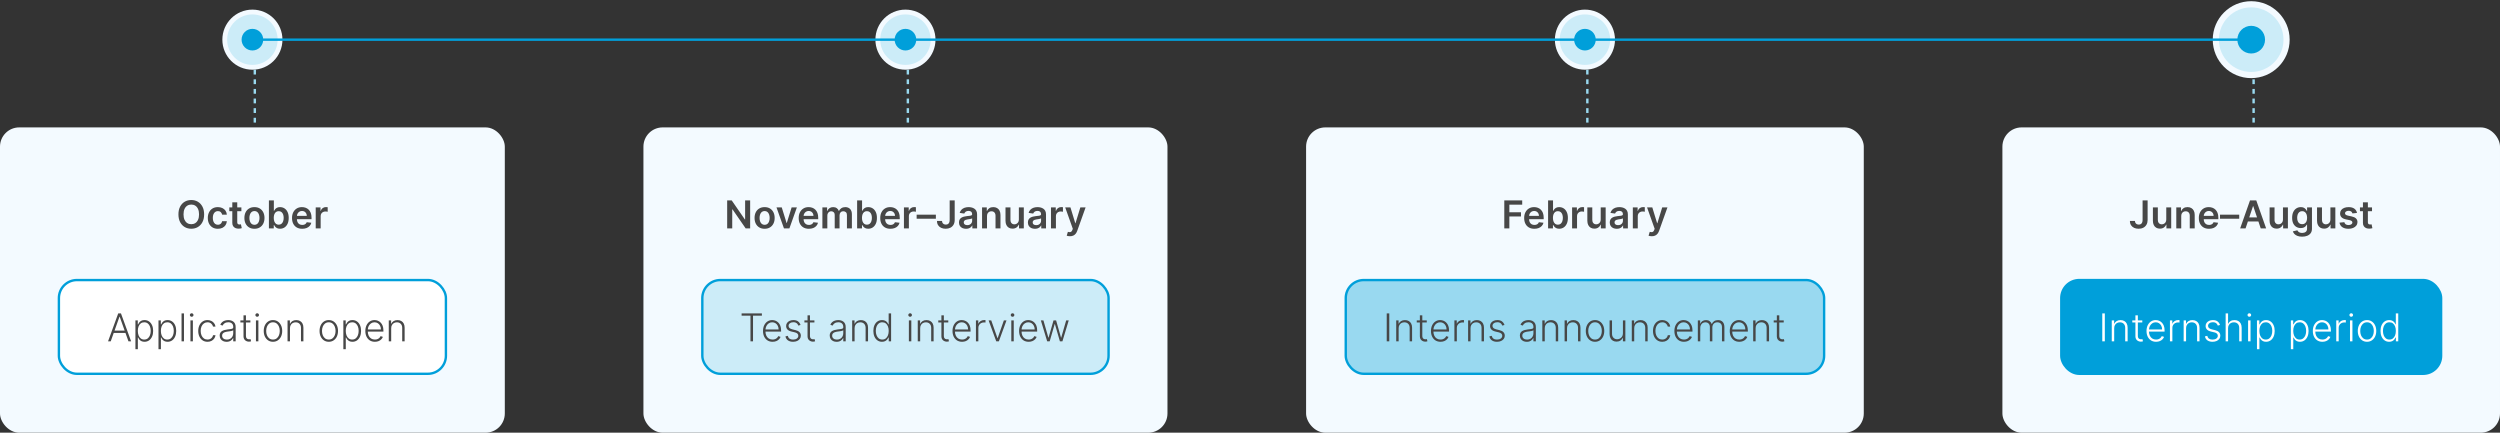 <svg width="1040" height="180" viewBox="0 0 1040 180" fill="none" xmlns="http://www.w3.org/2000/svg">
<rect x="0" y="0" width="1040" height="180" fill="#333333" stroke="none"/>
<circle cx="105" cy="16.5" r="8.5" fill="#CCECF8"/>
<line x1="106" y1="21" x2="106" y2="53" stroke="#99D9F0" stroke-dasharray="2 2"/>
<circle cx="105" cy="16.5" r="12.5" fill="#F3FAFF"/>
<circle cx="105" cy="16.5" r="10.5" fill="#CCECF8"/>
<circle cx="105" cy="16.5" r="4.5" fill="#009FDA"/>
<rect y="53" width="210" height="127" rx="8" fill="#F3FAFF"/>
<path d="M84.921 89.182C84.921 90.436 84.686 91.51 84.216 92.403C83.75 93.294 83.114 93.975 82.307 94.449C81.504 94.922 80.593 95.159 79.574 95.159C78.555 95.159 77.642 94.922 76.835 94.449C76.032 93.972 75.396 93.288 74.926 92.398C74.46 91.504 74.227 90.432 74.227 89.182C74.227 87.928 74.46 86.856 74.926 85.966C75.396 85.072 76.032 84.388 76.835 83.915C77.642 83.441 78.555 83.204 79.574 83.204C80.593 83.204 81.504 83.441 82.307 83.915C83.114 84.388 83.75 85.072 84.216 85.966C84.686 86.856 84.921 87.928 84.921 89.182ZM82.801 89.182C82.801 88.299 82.663 87.555 82.386 86.949C82.114 86.339 81.735 85.879 81.25 85.568C80.765 85.254 80.206 85.097 79.574 85.097C78.941 85.097 78.383 85.254 77.898 85.568C77.413 85.879 77.032 86.339 76.756 86.949C76.483 87.555 76.347 88.299 76.347 89.182C76.347 90.064 76.483 90.811 76.756 91.421C77.032 92.026 77.413 92.487 77.898 92.801C78.383 93.112 78.941 93.267 79.574 93.267C80.206 93.267 80.765 93.112 81.25 92.801C81.735 92.487 82.114 92.026 82.386 91.421C82.663 90.811 82.801 90.064 82.801 89.182ZM90.629 95.171C89.758 95.171 89.01 94.979 88.385 94.597C87.764 94.214 87.285 93.686 86.947 93.011C86.614 92.333 86.447 91.553 86.447 90.671C86.447 89.784 86.618 89.002 86.959 88.324C87.3 87.642 87.781 87.112 88.402 86.733C89.027 86.35 89.766 86.159 90.618 86.159C91.326 86.159 91.953 86.29 92.499 86.551C93.048 86.809 93.485 87.174 93.811 87.648C94.137 88.117 94.322 88.667 94.368 89.296H92.402C92.322 88.875 92.133 88.525 91.834 88.244C91.538 87.96 91.142 87.818 90.646 87.818C90.226 87.818 89.856 87.932 89.538 88.159C89.22 88.383 88.972 88.704 88.794 89.125C88.62 89.546 88.533 90.049 88.533 90.636C88.533 91.231 88.62 91.742 88.794 92.171C88.968 92.595 89.213 92.922 89.527 93.153C89.845 93.381 90.218 93.494 90.646 93.494C90.949 93.494 91.22 93.438 91.459 93.324C91.701 93.206 91.904 93.038 92.067 92.818C92.23 92.599 92.341 92.331 92.402 92.017H94.368C94.319 92.635 94.137 93.182 93.822 93.659C93.508 94.133 93.08 94.504 92.538 94.773C91.997 95.038 91.36 95.171 90.629 95.171ZM100.415 86.273V87.864H95.398V86.273H100.415ZM96.636 84.182H98.693V92.375C98.693 92.651 98.735 92.864 98.818 93.011C98.905 93.155 99.019 93.254 99.159 93.307C99.299 93.36 99.454 93.386 99.625 93.386C99.754 93.386 99.871 93.377 99.977 93.358C100.087 93.339 100.17 93.322 100.227 93.307L100.574 94.915C100.464 94.953 100.307 94.994 100.102 95.04C99.901 95.085 99.655 95.112 99.364 95.119C98.849 95.135 98.385 95.057 97.972 94.886C97.559 94.712 97.231 94.443 96.989 94.079C96.75 93.716 96.633 93.261 96.636 92.716V84.182ZM105.848 95.171C104.996 95.171 104.257 94.983 103.632 94.608C103.007 94.233 102.522 93.708 102.178 93.034C101.837 92.36 101.666 91.572 101.666 90.671C101.666 89.769 101.837 88.979 102.178 88.301C102.522 87.623 103.007 87.097 103.632 86.722C104.257 86.347 104.996 86.159 105.848 86.159C106.7 86.159 107.439 86.347 108.064 86.722C108.689 87.097 109.172 87.623 109.513 88.301C109.857 88.979 110.03 89.769 110.03 90.671C110.03 91.572 109.857 92.36 109.513 93.034C109.172 93.708 108.689 94.233 108.064 94.608C107.439 94.983 106.7 95.171 105.848 95.171ZM105.859 93.523C106.321 93.523 106.708 93.396 107.018 93.142C107.329 92.885 107.56 92.54 107.712 92.108C107.867 91.676 107.945 91.195 107.945 90.665C107.945 90.131 107.867 89.648 107.712 89.216C107.56 88.78 107.329 88.434 107.018 88.176C106.708 87.919 106.321 87.79 105.859 87.79C105.386 87.79 104.992 87.919 104.678 88.176C104.367 88.434 104.134 88.78 103.979 89.216C103.827 89.648 103.751 90.131 103.751 90.665C103.751 91.195 103.827 91.676 103.979 92.108C104.134 92.54 104.367 92.885 104.678 93.142C104.992 93.396 105.386 93.523 105.859 93.523ZM111.866 95V83.364H113.923V87.716H114.009C114.115 87.504 114.264 87.278 114.457 87.04C114.651 86.797 114.912 86.591 115.241 86.421C115.571 86.246 115.991 86.159 116.503 86.159C117.177 86.159 117.785 86.331 118.327 86.676C118.872 87.017 119.304 87.523 119.622 88.193C119.944 88.86 120.105 89.678 120.105 90.648C120.105 91.606 119.948 92.421 119.634 93.091C119.319 93.761 118.891 94.273 118.349 94.625C117.808 94.977 117.194 95.153 116.509 95.153C116.009 95.153 115.594 95.07 115.264 94.903C114.935 94.737 114.67 94.536 114.469 94.301C114.272 94.062 114.118 93.837 114.009 93.625H113.889V95H111.866ZM113.884 90.636C113.884 91.201 113.963 91.695 114.122 92.119C114.285 92.544 114.518 92.875 114.821 93.114C115.128 93.349 115.499 93.466 115.935 93.466C116.389 93.466 116.77 93.345 117.077 93.102C117.384 92.856 117.615 92.521 117.77 92.097C117.929 91.669 118.009 91.182 118.009 90.636C118.009 90.095 117.931 89.614 117.776 89.193C117.62 88.773 117.389 88.443 117.082 88.204C116.776 87.966 116.393 87.847 115.935 87.847C115.495 87.847 115.122 87.962 114.815 88.193C114.509 88.424 114.276 88.748 114.116 89.165C113.961 89.581 113.884 90.072 113.884 90.636ZM125.717 95.171C124.842 95.171 124.087 94.989 123.45 94.625C122.818 94.258 122.331 93.739 121.99 93.068C121.649 92.394 121.479 91.6 121.479 90.688C121.479 89.79 121.649 89.002 121.99 88.324C122.335 87.642 122.816 87.112 123.433 86.733C124.051 86.35 124.776 86.159 125.609 86.159C126.147 86.159 126.655 86.246 127.132 86.421C127.613 86.591 128.037 86.856 128.405 87.216C128.776 87.576 129.068 88.034 129.28 88.591C129.492 89.144 129.598 89.803 129.598 90.568V91.199H122.445V89.812H127.626C127.623 89.419 127.537 89.068 127.371 88.761C127.204 88.451 126.971 88.206 126.672 88.028C126.376 87.85 126.032 87.761 125.638 87.761C125.217 87.761 124.848 87.864 124.53 88.068C124.212 88.269 123.964 88.534 123.786 88.864C123.611 89.189 123.522 89.547 123.518 89.938V91.148C123.518 91.655 123.611 92.091 123.797 92.454C123.982 92.814 124.242 93.091 124.575 93.284C124.909 93.474 125.299 93.568 125.746 93.568C126.045 93.568 126.316 93.526 126.558 93.443C126.801 93.356 127.011 93.229 127.189 93.062C127.367 92.896 127.501 92.689 127.592 92.443L129.513 92.659C129.392 93.167 129.161 93.61 128.82 93.989C128.482 94.364 128.051 94.655 127.524 94.864C126.998 95.068 126.395 95.171 125.717 95.171ZM131.338 95V86.273H133.332V87.727H133.423C133.582 87.224 133.855 86.835 134.241 86.562C134.632 86.286 135.077 86.148 135.577 86.148C135.69 86.148 135.817 86.153 135.957 86.165C136.101 86.172 136.221 86.186 136.315 86.204V88.097C136.228 88.066 136.09 88.04 135.901 88.017C135.715 87.99 135.535 87.977 135.361 87.977C134.986 87.977 134.649 88.059 134.349 88.222C134.054 88.381 133.821 88.602 133.651 88.886C133.48 89.171 133.395 89.498 133.395 89.869V95H131.338Z" fill="#474747"/>
<rect x="24.5" y="116.5" width="161" height="39" rx="7.5" fill="white"/>
<rect x="24.5" y="116.5" width="161" height="39" rx="7.5" stroke="#009FDA"/>
<path d="M46.062 142H44.949L49.182 130.364H50.318L54.551 142H53.438L49.79 131.744H49.71L46.062 142ZM46.864 137.54H52.636V138.494H46.864V137.54ZM56.335 145.273V133.273H57.318V134.938H57.438C57.559 134.676 57.725 134.409 57.938 134.136C58.15 133.86 58.43 133.627 58.778 133.438C59.131 133.248 59.574 133.153 60.108 133.153C60.828 133.153 61.456 133.343 61.994 133.722C62.536 134.097 62.956 134.623 63.256 135.301C63.559 135.975 63.71 136.761 63.71 137.659C63.71 138.561 63.559 139.35 63.256 140.028C62.956 140.706 62.536 141.235 61.994 141.614C61.456 141.992 60.831 142.182 60.119 142.182C59.593 142.182 59.151 142.087 58.795 141.898C58.443 141.708 58.157 141.475 57.938 141.199C57.722 140.919 57.555 140.646 57.438 140.381H57.347V145.273H56.335ZM57.335 137.642C57.335 138.347 57.439 138.972 57.648 139.517C57.86 140.059 58.163 140.485 58.557 140.795C58.955 141.102 59.436 141.256 60 141.256C60.58 141.256 61.068 141.097 61.466 140.778C61.867 140.456 62.172 140.023 62.381 139.477C62.593 138.932 62.699 138.32 62.699 137.642C62.699 136.972 62.595 136.367 62.386 135.83C62.182 135.292 61.879 134.866 61.477 134.551C61.076 134.233 60.583 134.074 60 134.074C59.432 134.074 58.949 134.227 58.551 134.534C58.153 134.837 57.85 135.258 57.642 135.795C57.438 136.33 57.335 136.945 57.335 137.642ZM65.929 145.273V133.273H66.912V134.938H67.031C67.153 134.676 67.319 134.409 67.531 134.136C67.743 133.86 68.024 133.627 68.372 133.438C68.724 133.248 69.168 133.153 69.702 133.153C70.421 133.153 71.05 133.343 71.588 133.722C72.13 134.097 72.55 134.623 72.849 135.301C73.153 135.975 73.304 136.761 73.304 137.659C73.304 138.561 73.153 139.35 72.849 140.028C72.55 140.706 72.13 141.235 71.588 141.614C71.05 141.992 70.425 142.182 69.713 142.182C69.187 142.182 68.745 142.087 68.389 141.898C68.037 141.708 67.751 141.475 67.531 141.199C67.315 140.919 67.149 140.646 67.031 140.381H66.94V145.273H65.929ZM66.929 137.642C66.929 138.347 67.033 138.972 67.242 139.517C67.454 140.059 67.757 140.485 68.151 140.795C68.548 141.102 69.029 141.256 69.594 141.256C70.173 141.256 70.662 141.097 71.06 140.778C71.461 140.456 71.766 140.023 71.974 139.477C72.187 138.932 72.293 138.32 72.293 137.642C72.293 136.972 72.188 136.367 71.98 135.83C71.776 135.292 71.472 134.866 71.071 134.551C70.669 134.233 70.177 134.074 69.594 134.074C69.026 134.074 68.543 134.227 68.145 134.534C67.747 134.837 67.444 135.258 67.236 135.795C67.031 136.33 66.929 136.945 66.929 137.642ZM76.534 130.364V142H75.523V130.364H76.534ZM79.222 142V133.273H80.239V142H79.222ZM79.739 131.773C79.53 131.773 79.352 131.703 79.204 131.562C79.057 131.419 78.983 131.246 78.983 131.045C78.983 130.845 79.057 130.674 79.204 130.534C79.352 130.39 79.53 130.318 79.739 130.318C79.947 130.318 80.125 130.39 80.273 130.534C80.421 130.674 80.494 130.845 80.494 131.045C80.494 131.246 80.421 131.419 80.273 131.562C80.125 131.703 79.947 131.773 79.739 131.773ZM86.322 142.182C85.542 142.182 84.862 141.987 84.283 141.597C83.707 141.206 83.26 140.672 82.942 139.994C82.624 139.316 82.465 138.544 82.465 137.676C82.465 136.801 82.626 136.023 82.947 135.341C83.273 134.659 83.724 134.125 84.3 133.739C84.876 133.348 85.544 133.153 86.305 133.153C86.889 133.153 87.417 133.267 87.891 133.494C88.364 133.718 88.754 134.034 89.061 134.443C89.372 134.848 89.567 135.322 89.646 135.864H88.624C88.517 135.371 88.262 134.951 87.856 134.602C87.455 134.25 86.944 134.074 86.322 134.074C85.766 134.074 85.273 134.225 84.845 134.528C84.417 134.828 84.082 135.246 83.84 135.784C83.601 136.318 83.481 136.937 83.481 137.642C83.481 138.35 83.599 138.977 83.834 139.523C84.069 140.064 84.398 140.489 84.822 140.795C85.251 141.102 85.751 141.256 86.322 141.256C86.709 141.256 87.061 141.184 87.379 141.04C87.701 140.892 87.97 140.684 88.186 140.415C88.406 140.146 88.553 139.826 88.629 139.455H89.652C89.576 139.981 89.389 140.451 89.09 140.864C88.794 141.273 88.41 141.595 87.936 141.83C87.466 142.064 86.928 142.182 86.322 142.182ZM94.257 142.199C93.731 142.199 93.249 142.097 92.814 141.892C92.378 141.684 92.032 141.384 91.774 140.994C91.517 140.6 91.388 140.123 91.388 139.562C91.388 139.131 91.469 138.767 91.632 138.472C91.795 138.176 92.026 137.934 92.325 137.744C92.624 137.555 92.979 137.405 93.388 137.295C93.797 137.186 94.248 137.1 94.74 137.04C95.229 136.979 95.642 136.926 95.979 136.881C96.32 136.835 96.579 136.763 96.757 136.665C96.935 136.566 97.024 136.407 97.024 136.188V135.983C97.024 135.388 96.846 134.92 96.49 134.58C96.138 134.235 95.63 134.062 94.967 134.062C94.338 134.062 93.825 134.201 93.428 134.477C93.034 134.754 92.757 135.08 92.598 135.455L91.638 135.108C91.835 134.631 92.108 134.25 92.456 133.966C92.805 133.678 93.195 133.472 93.626 133.347C94.058 133.218 94.496 133.153 94.939 133.153C95.272 133.153 95.619 133.197 95.979 133.284C96.342 133.371 96.68 133.523 96.99 133.739C97.301 133.951 97.553 134.248 97.746 134.631C97.939 135.009 98.035 135.491 98.035 136.074V142H97.024V140.619H96.962C96.84 140.877 96.66 141.127 96.422 141.369C96.183 141.612 95.884 141.811 95.524 141.966C95.164 142.121 94.742 142.199 94.257 142.199ZM94.394 141.273C94.931 141.273 95.397 141.153 95.791 140.915C96.185 140.676 96.488 140.36 96.7 139.966C96.916 139.568 97.024 139.131 97.024 138.653V137.392C96.948 137.464 96.822 137.528 96.644 137.585C96.469 137.642 96.267 137.693 96.035 137.739C95.808 137.78 95.581 137.816 95.354 137.847C95.126 137.877 94.922 137.903 94.74 137.926C94.248 137.987 93.827 138.081 93.479 138.21C93.13 138.339 92.863 138.517 92.678 138.744C92.492 138.968 92.399 139.256 92.399 139.608C92.399 140.138 92.588 140.549 92.967 140.841C93.346 141.129 93.822 141.273 94.394 141.273ZM104.163 133.273V134.153H99.999V133.273H104.163ZM101.3 131.182H102.317V139.722C102.317 140.085 102.379 140.371 102.504 140.58C102.629 140.784 102.792 140.93 102.993 141.017C103.194 141.1 103.408 141.142 103.635 141.142C103.768 141.142 103.881 141.134 103.976 141.119C104.071 141.1 104.154 141.081 104.226 141.062L104.442 141.977C104.343 142.015 104.222 142.049 104.078 142.08C103.934 142.114 103.756 142.131 103.544 142.131C103.173 142.131 102.815 142.049 102.47 141.886C102.129 141.723 101.849 141.481 101.629 141.159C101.41 140.837 101.3 140.438 101.3 139.96V131.182ZM106.472 142V133.273H107.489V142H106.472ZM106.989 131.773C106.78 131.773 106.602 131.703 106.455 131.562C106.307 131.419 106.233 131.246 106.233 131.045C106.233 130.845 106.307 130.674 106.455 130.534C106.602 130.39 106.78 130.318 106.989 130.318C107.197 130.318 107.375 130.39 107.523 130.534C107.67 130.674 107.744 130.845 107.744 131.045C107.744 131.246 107.67 131.419 107.523 131.562C107.375 131.703 107.197 131.773 106.989 131.773ZM113.555 142.182C112.802 142.182 112.135 141.991 111.555 141.608C110.98 141.225 110.529 140.697 110.203 140.023C109.877 139.345 109.714 138.562 109.714 137.676C109.714 136.782 109.877 135.996 110.203 135.318C110.529 134.636 110.98 134.106 111.555 133.727C112.135 133.345 112.802 133.153 113.555 133.153C114.309 133.153 114.974 133.345 115.55 133.727C116.125 134.11 116.576 134.64 116.902 135.318C117.232 135.996 117.396 136.782 117.396 137.676C117.396 138.562 117.233 139.345 116.908 140.023C116.582 140.697 116.129 141.225 115.55 141.608C114.974 141.991 114.309 142.182 113.555 142.182ZM113.555 141.256C114.161 141.256 114.675 141.093 115.095 140.767C115.516 140.441 115.834 140.008 116.05 139.466C116.269 138.924 116.379 138.328 116.379 137.676C116.379 137.025 116.269 136.426 116.05 135.881C115.834 135.335 115.516 134.898 115.095 134.568C114.675 134.239 114.161 134.074 113.555 134.074C112.953 134.074 112.44 134.239 112.016 134.568C111.595 134.898 111.275 135.335 111.055 135.881C110.839 136.426 110.732 137.025 110.732 137.676C110.732 138.328 110.839 138.924 111.055 139.466C111.275 140.008 111.595 140.441 112.016 140.767C112.436 141.093 112.949 141.256 113.555 141.256ZM120.628 136.545V142H119.616V133.273H120.599V134.642H120.69C120.895 134.195 121.213 133.837 121.645 133.568C122.08 133.295 122.618 133.159 123.259 133.159C123.846 133.159 124.361 133.282 124.804 133.528C125.251 133.771 125.598 134.129 125.844 134.602C126.094 135.076 126.219 135.657 126.219 136.347V142H125.207V136.409C125.207 135.693 125.007 135.127 124.605 134.71C124.207 134.294 123.673 134.085 123.003 134.085C122.545 134.085 122.137 134.184 121.781 134.381C121.425 134.578 121.143 134.862 120.935 135.233C120.73 135.6 120.628 136.038 120.628 136.545ZM136.774 142.182C136.02 142.182 135.354 141.991 134.774 141.608C134.198 141.225 133.748 140.697 133.422 140.023C133.096 139.345 132.933 138.562 132.933 137.676C132.933 136.782 133.096 135.996 133.422 135.318C133.748 134.636 134.198 134.106 134.774 133.727C135.354 133.345 136.02 133.153 136.774 133.153C137.528 133.153 138.193 133.345 138.768 133.727C139.344 134.11 139.795 134.64 140.121 135.318C140.45 135.996 140.615 136.782 140.615 137.676C140.615 138.562 140.452 139.345 140.126 140.023C139.801 140.697 139.348 141.225 138.768 141.608C138.193 141.991 137.528 142.182 136.774 142.182ZM136.774 141.256C137.38 141.256 137.893 141.093 138.314 140.767C138.734 140.441 139.053 140.008 139.268 139.466C139.488 138.924 139.598 138.328 139.598 137.676C139.598 137.025 139.488 136.426 139.268 135.881C139.053 135.335 138.734 134.898 138.314 134.568C137.893 134.239 137.38 134.074 136.774 134.074C136.172 134.074 135.659 134.239 135.234 134.568C134.814 134.898 134.494 135.335 134.274 135.881C134.058 136.426 133.95 137.025 133.95 137.676C133.95 138.328 134.058 138.924 134.274 139.466C134.494 140.008 134.814 140.441 135.234 140.767C135.655 141.093 136.168 141.256 136.774 141.256ZM142.835 145.273V133.273H143.818V134.938H143.938C144.059 134.676 144.225 134.409 144.438 134.136C144.65 133.86 144.93 133.627 145.278 133.438C145.631 133.248 146.074 133.153 146.608 133.153C147.328 133.153 147.956 133.343 148.494 133.722C149.036 134.097 149.456 134.623 149.756 135.301C150.059 135.975 150.21 136.761 150.21 137.659C150.21 138.561 150.059 139.35 149.756 140.028C149.456 140.706 149.036 141.235 148.494 141.614C147.956 141.992 147.331 142.182 146.619 142.182C146.093 142.182 145.652 142.087 145.295 141.898C144.943 141.708 144.657 141.475 144.438 141.199C144.222 140.919 144.055 140.646 143.938 140.381H143.847V145.273H142.835ZM143.835 137.642C143.835 138.347 143.939 138.972 144.148 139.517C144.36 140.059 144.663 140.485 145.057 140.795C145.455 141.102 145.936 141.256 146.5 141.256C147.08 141.256 147.568 141.097 147.966 140.778C148.367 140.456 148.672 140.023 148.881 139.477C149.093 138.932 149.199 138.32 149.199 137.642C149.199 136.972 149.095 136.367 148.886 135.83C148.682 135.292 148.379 134.866 147.977 134.551C147.576 134.233 147.083 134.074 146.5 134.074C145.932 134.074 145.449 134.227 145.051 134.534C144.653 134.837 144.35 135.258 144.142 135.795C143.938 136.33 143.835 136.945 143.835 137.642ZM155.957 142.182C155.143 142.182 154.438 141.992 153.844 141.614C153.249 141.231 152.789 140.703 152.463 140.028C152.141 139.35 151.98 138.57 151.98 137.688C151.98 136.809 152.141 136.028 152.463 135.347C152.789 134.661 153.238 134.125 153.81 133.739C154.385 133.348 155.05 133.153 155.804 133.153C156.277 133.153 156.734 133.241 157.173 133.415C157.613 133.585 158.007 133.848 158.355 134.205C158.707 134.557 158.986 135.002 159.19 135.54C159.395 136.074 159.497 136.706 159.497 137.438V137.938H152.679V137.045H158.463C158.463 136.485 158.349 135.981 158.122 135.534C157.899 135.083 157.586 134.727 157.185 134.466C156.787 134.205 156.327 134.074 155.804 134.074C155.251 134.074 154.764 134.222 154.344 134.517C153.923 134.812 153.594 135.203 153.355 135.688C153.12 136.172 153.001 136.703 152.997 137.278V137.812C152.997 138.506 153.116 139.112 153.355 139.631C153.598 140.146 153.94 140.545 154.384 140.83C154.827 141.114 155.351 141.256 155.957 141.256C156.37 141.256 156.732 141.191 157.043 141.062C157.357 140.934 157.62 140.761 157.832 140.545C158.048 140.326 158.211 140.085 158.321 139.824L159.281 140.136C159.149 140.504 158.931 140.843 158.628 141.153C158.329 141.464 157.954 141.714 157.503 141.903C157.056 142.089 156.541 142.182 155.957 142.182ZM162.737 136.545V142H161.726V133.273H162.709V134.642H162.8C163.004 134.195 163.322 133.837 163.754 133.568C164.19 133.295 164.728 133.159 165.368 133.159C165.955 133.159 166.47 133.282 166.913 133.528C167.36 133.771 167.707 134.129 167.953 134.602C168.203 135.076 168.328 135.657 168.328 136.347V142H167.317V136.409C167.317 135.693 167.116 135.127 166.714 134.71C166.317 134.294 165.783 134.085 165.112 134.085C164.654 134.085 164.247 134.184 163.891 134.381C163.535 134.578 163.252 134.862 163.044 135.233C162.839 135.6 162.737 136.038 162.737 136.545Z" fill="#474747"/>
<line x1="377.667" y1="21" x2="377.667" y2="53" stroke="#99D9F0" stroke-dasharray="2 2"/>
<circle cx="376.667" cy="16.5" r="12.5" fill="#F3FAFF"/>
<circle cx="376.667" cy="16.5" r="10.5" fill="#CCECF8"/>
<circle cx="376.667" cy="16.5" r="4.5" fill="#009FDA"/>
<rect x="267.667" y="53" width="218" height="127" rx="8" fill="#F3FAFF"/>
<path d="M312.064 83.364V95H310.189L304.706 87.074H304.61V95H302.502V83.364H304.388L309.866 91.296H309.968V83.364H312.064ZM318.077 95.171C317.225 95.171 316.486 94.983 315.861 94.608C315.236 94.233 314.751 93.708 314.407 93.034C314.066 92.36 313.895 91.572 313.895 90.671C313.895 89.769 314.066 88.979 314.407 88.301C314.751 87.623 315.236 87.097 315.861 86.722C316.486 86.347 317.225 86.159 318.077 86.159C318.929 86.159 319.668 86.347 320.293 86.722C320.918 87.097 321.401 87.623 321.742 88.301C322.087 88.979 322.259 89.769 322.259 90.671C322.259 91.572 322.087 92.36 321.742 93.034C321.401 93.708 320.918 94.233 320.293 94.608C319.668 94.983 318.929 95.171 318.077 95.171ZM318.089 93.523C318.551 93.523 318.937 93.396 319.248 93.142C319.558 92.885 319.789 92.54 319.941 92.108C320.096 91.676 320.174 91.195 320.174 90.665C320.174 90.131 320.096 89.648 319.941 89.216C319.789 88.78 319.558 88.434 319.248 88.176C318.937 87.919 318.551 87.79 318.089 87.79C317.615 87.79 317.221 87.919 316.907 88.176C316.596 88.434 316.363 88.78 316.208 89.216C316.056 89.648 315.981 90.131 315.981 90.665C315.981 91.195 316.056 91.676 316.208 92.108C316.363 92.54 316.596 92.885 316.907 93.142C317.221 93.396 317.615 93.523 318.089 93.523ZM331.503 86.273L328.395 95H326.123L323.015 86.273H325.208L327.214 92.756H327.304L329.316 86.273H331.503ZM336.493 95.171C335.618 95.171 334.863 94.989 334.226 94.625C333.594 94.258 333.107 93.739 332.766 93.068C332.425 92.394 332.255 91.6 332.255 90.688C332.255 89.79 332.425 89.002 332.766 88.324C333.111 87.642 333.592 87.112 334.209 86.733C334.827 86.35 335.552 86.159 336.385 86.159C336.923 86.159 337.431 86.246 337.908 86.421C338.389 86.591 338.813 86.856 339.181 87.216C339.552 87.576 339.844 88.034 340.056 88.591C340.268 89.144 340.374 89.803 340.374 90.568V91.199H333.221V89.812H338.402C338.399 89.419 338.313 89.068 338.147 88.761C337.98 88.451 337.747 88.206 337.448 88.028C337.152 87.85 336.808 87.761 336.414 87.761C335.993 87.761 335.624 87.864 335.306 88.068C334.988 88.269 334.74 88.534 334.562 88.864C334.387 89.189 334.298 89.547 334.294 89.938V91.148C334.294 91.655 334.387 92.091 334.573 92.454C334.759 92.814 335.018 93.091 335.351 93.284C335.685 93.474 336.075 93.568 336.522 93.568C336.821 93.568 337.092 93.526 337.334 93.443C337.577 93.356 337.787 93.229 337.965 93.062C338.143 92.896 338.277 92.689 338.368 92.443L340.289 92.659C340.168 93.167 339.937 93.61 339.596 93.989C339.259 94.364 338.827 94.655 338.3 94.864C337.774 95.068 337.171 95.171 336.493 95.171ZM342.114 95V86.273H344.08V87.756H344.182C344.364 87.256 344.665 86.865 345.086 86.585C345.506 86.301 346.008 86.159 346.591 86.159C347.182 86.159 347.68 86.303 348.086 86.591C348.495 86.875 348.783 87.263 348.949 87.756H349.04C349.233 87.271 349.559 86.885 350.018 86.597C350.48 86.305 351.027 86.159 351.66 86.159C352.463 86.159 353.118 86.413 353.625 86.921C354.133 87.428 354.387 88.169 354.387 89.142V95H352.324V89.46C352.324 88.919 352.18 88.523 351.893 88.273C351.605 88.019 351.252 87.892 350.836 87.892C350.339 87.892 349.951 88.047 349.671 88.358C349.394 88.665 349.256 89.064 349.256 89.557V95H347.239V89.375C347.239 88.924 347.103 88.564 346.83 88.296C346.561 88.026 346.209 87.892 345.773 87.892C345.478 87.892 345.209 87.968 344.966 88.119C344.724 88.267 344.531 88.477 344.387 88.75C344.243 89.019 344.171 89.333 344.171 89.693V95H342.114ZM356.564 95V83.364H358.621V87.716H358.706C358.812 87.504 358.962 87.278 359.155 87.04C359.348 86.797 359.61 86.591 359.939 86.421C360.269 86.246 360.689 86.159 361.201 86.159C361.875 86.159 362.483 86.331 363.025 86.676C363.57 87.017 364.002 87.523 364.32 88.193C364.642 88.86 364.803 89.678 364.803 90.648C364.803 91.606 364.646 92.421 364.331 93.091C364.017 93.761 363.589 94.273 363.047 94.625C362.506 94.977 361.892 95.153 361.206 95.153C360.706 95.153 360.292 95.07 359.962 94.903C359.633 94.737 359.367 94.536 359.167 94.301C358.97 94.062 358.816 93.837 358.706 93.625H358.587V95H356.564ZM358.581 90.636C358.581 91.201 358.661 91.695 358.82 92.119C358.983 92.544 359.216 92.875 359.519 93.114C359.826 93.349 360.197 93.466 360.633 93.466C361.087 93.466 361.468 93.345 361.775 93.102C362.081 92.856 362.312 92.521 362.468 92.097C362.627 91.669 362.706 91.182 362.706 90.636C362.706 90.095 362.629 89.614 362.473 89.193C362.318 88.773 362.087 88.443 361.78 88.204C361.473 87.966 361.091 87.847 360.633 87.847C360.193 87.847 359.82 87.962 359.513 88.193C359.206 88.424 358.973 88.748 358.814 89.165C358.659 89.581 358.581 90.072 358.581 90.636ZM370.415 95.171C369.54 95.171 368.785 94.989 368.148 94.625C367.516 94.258 367.029 93.739 366.688 93.068C366.347 92.394 366.177 91.6 366.177 90.688C366.177 89.79 366.347 89.002 366.688 88.324C367.033 87.642 367.514 87.112 368.131 86.733C368.749 86.35 369.474 86.159 370.307 86.159C370.845 86.159 371.353 86.246 371.83 86.421C372.311 86.591 372.735 86.856 373.103 87.216C373.474 87.576 373.766 88.034 373.978 88.591C374.19 89.144 374.296 89.803 374.296 90.568V91.199H367.143V89.812H372.324C372.321 89.419 372.235 89.068 372.069 88.761C371.902 88.451 371.669 88.206 371.37 88.028C371.074 87.85 370.73 87.761 370.336 87.761C369.915 87.761 369.546 87.864 369.228 88.068C368.91 88.269 368.661 88.534 368.483 88.864C368.309 89.189 368.22 89.547 368.216 89.938V91.148C368.216 91.655 368.309 92.091 368.495 92.454C368.68 92.814 368.94 93.091 369.273 93.284C369.607 93.474 369.997 93.568 370.444 93.568C370.743 93.568 371.014 93.526 371.256 93.443C371.499 93.356 371.709 93.229 371.887 93.062C372.065 92.896 372.199 92.689 372.29 92.443L374.211 92.659C374.089 93.167 373.858 93.61 373.518 93.989C373.18 94.364 372.749 94.655 372.222 94.864C371.696 95.068 371.093 95.171 370.415 95.171ZM376.036 95V86.273H378.03V87.727H378.121C378.28 87.224 378.553 86.835 378.939 86.562C379.33 86.286 379.775 86.148 380.275 86.148C380.388 86.148 380.515 86.153 380.655 86.165C380.799 86.172 380.919 86.186 381.013 86.204V88.097C380.926 88.066 380.788 88.04 380.598 88.017C380.413 87.99 380.233 87.977 380.059 87.977C379.684 87.977 379.347 88.059 379.047 88.222C378.752 88.381 378.519 88.602 378.348 88.886C378.178 89.171 378.093 89.498 378.093 89.869V95H376.036ZM389.323 89.307V91H381.323V89.307H389.323ZM395.062 83.364H397.152V91.546C397.149 92.296 396.99 92.941 396.675 93.483C396.361 94.021 395.921 94.436 395.357 94.727C394.796 95.015 394.143 95.159 393.397 95.159C392.715 95.159 392.101 95.038 391.556 94.796C391.014 94.549 390.584 94.186 390.266 93.704C389.948 93.224 389.789 92.625 389.789 91.909H391.885C391.889 92.224 391.957 92.494 392.09 92.722C392.226 92.949 392.414 93.123 392.652 93.244C392.891 93.365 393.166 93.426 393.476 93.426C393.813 93.426 394.099 93.356 394.334 93.216C394.569 93.072 394.747 92.86 394.868 92.579C394.993 92.299 395.058 91.954 395.062 91.546V83.364ZM401.86 95.176C401.307 95.176 400.809 95.078 400.366 94.881C399.926 94.68 399.578 94.385 399.32 93.994C399.066 93.604 398.939 93.123 398.939 92.551C398.939 92.059 399.03 91.651 399.212 91.329C399.394 91.008 399.642 90.75 399.956 90.557C400.271 90.364 400.625 90.218 401.019 90.119C401.417 90.017 401.828 89.943 402.252 89.898C402.763 89.845 403.178 89.797 403.496 89.756C403.814 89.71 404.045 89.642 404.189 89.551C404.337 89.456 404.411 89.311 404.411 89.114V89.079C404.411 88.651 404.284 88.32 404.03 88.085C403.777 87.85 403.411 87.733 402.934 87.733C402.43 87.733 402.03 87.843 401.735 88.062C401.443 88.282 401.246 88.542 401.144 88.841L399.223 88.568C399.375 88.038 399.625 87.595 399.973 87.239C400.322 86.879 400.748 86.61 401.252 86.432C401.756 86.25 402.312 86.159 402.922 86.159C403.343 86.159 403.761 86.208 404.178 86.307C404.595 86.405 404.975 86.568 405.32 86.796C405.665 87.019 405.941 87.324 406.15 87.71C406.362 88.097 406.468 88.579 406.468 89.159V95H404.491V93.801H404.422C404.297 94.044 404.121 94.271 403.894 94.483C403.67 94.691 403.388 94.86 403.047 94.989C402.71 95.114 402.314 95.176 401.86 95.176ZM402.394 93.665C402.807 93.665 403.165 93.583 403.468 93.421C403.771 93.254 404.004 93.034 404.167 92.761C404.333 92.489 404.417 92.191 404.417 91.869V90.841C404.352 90.894 404.242 90.943 404.087 90.989C403.936 91.034 403.765 91.074 403.576 91.108C403.386 91.142 403.199 91.172 403.013 91.199C402.828 91.225 402.667 91.248 402.53 91.267C402.223 91.309 401.949 91.377 401.706 91.472C401.464 91.566 401.273 91.699 401.133 91.869C400.992 92.036 400.922 92.252 400.922 92.517C400.922 92.896 401.061 93.182 401.337 93.375C401.614 93.568 401.966 93.665 402.394 93.665ZM410.593 89.886V95H408.536V86.273H410.502V87.756H410.604C410.805 87.267 411.125 86.879 411.564 86.591C412.008 86.303 412.555 86.159 413.206 86.159C413.809 86.159 414.333 86.288 414.78 86.546C415.231 86.803 415.58 87.176 415.826 87.665C416.076 88.153 416.199 88.746 416.195 89.443V95H414.138V89.761C414.138 89.178 413.987 88.722 413.684 88.392C413.384 88.062 412.97 87.898 412.439 87.898C412.08 87.898 411.759 87.977 411.479 88.136C411.203 88.292 410.985 88.517 410.826 88.812C410.67 89.108 410.593 89.466 410.593 89.886ZM423.848 91.329V86.273H425.905V95H423.911V93.449H423.82C423.623 93.938 423.299 94.337 422.848 94.648C422.402 94.958 421.85 95.114 421.195 95.114C420.623 95.114 420.117 94.987 419.678 94.733C419.242 94.475 418.902 94.102 418.655 93.614C418.409 93.121 418.286 92.526 418.286 91.829V86.273H420.343V91.511C420.343 92.064 420.494 92.504 420.797 92.829C421.1 93.155 421.498 93.318 421.991 93.318C422.294 93.318 422.587 93.244 422.871 93.097C423.155 92.949 423.388 92.729 423.57 92.438C423.756 92.142 423.848 91.773 423.848 91.329ZM430.532 95.176C429.979 95.176 429.481 95.078 429.037 94.881C428.598 94.68 428.25 94.385 427.992 93.994C427.738 93.604 427.611 93.123 427.611 92.551C427.611 92.059 427.702 91.651 427.884 91.329C428.066 91.008 428.314 90.75 428.628 90.557C428.943 90.364 429.297 90.218 429.691 90.119C430.089 90.017 430.5 89.943 430.924 89.898C431.435 89.845 431.85 89.797 432.168 89.756C432.486 89.71 432.717 89.642 432.861 89.551C433.009 89.456 433.083 89.311 433.083 89.114V89.079C433.083 88.651 432.956 88.32 432.702 88.085C432.448 87.85 432.083 87.733 431.606 87.733C431.102 87.733 430.702 87.843 430.407 88.062C430.115 88.282 429.918 88.542 429.816 88.841L427.895 88.568C428.047 88.038 428.297 87.595 428.645 87.239C428.994 86.879 429.42 86.61 429.924 86.432C430.428 86.25 430.984 86.159 431.594 86.159C432.015 86.159 432.433 86.208 432.85 86.307C433.267 86.405 433.647 86.568 433.992 86.796C434.337 87.019 434.613 87.324 434.821 87.71C435.034 88.097 435.14 88.579 435.14 89.159V95H433.162V93.801H433.094C432.969 94.044 432.793 94.271 432.566 94.483C432.342 94.691 432.06 94.86 431.719 94.989C431.382 95.114 430.986 95.176 430.532 95.176ZM431.066 93.665C431.479 93.665 431.837 93.583 432.14 93.421C432.443 93.254 432.676 93.034 432.839 92.761C433.005 92.489 433.089 92.191 433.089 91.869V90.841C433.024 90.894 432.914 90.943 432.759 90.989C432.607 91.034 432.437 91.074 432.248 91.108C432.058 91.142 431.871 91.172 431.685 91.199C431.5 91.225 431.339 91.248 431.202 91.267C430.895 91.309 430.621 91.377 430.378 91.472C430.136 91.566 429.945 91.699 429.804 91.869C429.664 92.036 429.594 92.252 429.594 92.517C429.594 92.896 429.732 93.182 430.009 93.375C430.286 93.568 430.638 93.665 431.066 93.665ZM437.208 95V86.273H439.202V87.727H439.293C439.452 87.224 439.725 86.835 440.111 86.562C440.501 86.286 440.946 86.148 441.446 86.148C441.56 86.148 441.687 86.153 441.827 86.165C441.971 86.172 442.09 86.186 442.185 86.204V88.097C442.098 88.066 441.96 88.04 441.77 88.017C441.585 87.99 441.405 87.977 441.231 87.977C440.856 87.977 440.518 88.059 440.219 88.222C439.924 88.381 439.691 88.602 439.52 88.886C439.35 89.171 439.265 89.498 439.265 89.869V95H437.208ZM445.096 98.273C444.815 98.273 444.556 98.25 444.317 98.204C444.082 98.163 443.895 98.114 443.755 98.057L444.232 96.454C444.531 96.542 444.798 96.583 445.033 96.579C445.268 96.576 445.474 96.502 445.652 96.358C445.834 96.218 445.988 95.983 446.113 95.653L446.289 95.182L443.124 86.273H445.306L447.317 92.864H447.408L449.425 86.273H451.613L448.118 96.057C447.955 96.519 447.74 96.915 447.471 97.244C447.202 97.578 446.872 97.831 446.482 98.006C446.096 98.184 445.634 98.273 445.096 98.273Z" fill="#474747"/>
<rect x="292.167" y="116.5" width="169" height="39" rx="7.5" fill="#CCECF8"/>
<rect x="292.167" y="116.5" width="169" height="39" rx="7.5" stroke="#009FDA"/>
<path d="M308.508 131.318V130.364H316.945V131.318H313.258V142H312.195V131.318H308.508ZM321.39 142.182C320.575 142.182 319.871 141.992 319.276 141.614C318.681 141.231 318.221 140.703 317.895 140.028C317.573 139.35 317.412 138.57 317.412 137.688C317.412 136.809 317.573 136.028 317.895 135.347C318.221 134.661 318.67 134.125 319.242 133.739C319.818 133.348 320.482 133.153 321.236 133.153C321.71 133.153 322.166 133.241 322.606 133.415C323.045 133.585 323.439 133.848 323.787 134.205C324.14 134.557 324.418 135.002 324.623 135.54C324.827 136.074 324.929 136.706 324.929 137.438V137.938H318.111V137.045H323.895C323.895 136.485 323.782 135.981 323.554 135.534C323.331 135.083 323.018 134.727 322.617 134.466C322.219 134.205 321.759 134.074 321.236 134.074C320.683 134.074 320.196 134.222 319.776 134.517C319.356 134.812 319.026 135.203 318.787 135.688C318.553 136.172 318.433 136.703 318.429 137.278V137.812C318.429 138.506 318.549 139.112 318.787 139.631C319.03 140.146 319.373 140.545 319.816 140.83C320.259 141.114 320.784 141.256 321.39 141.256C321.803 141.256 322.164 141.191 322.475 141.062C322.789 140.934 323.053 140.761 323.265 140.545C323.481 140.326 323.643 140.085 323.753 139.824L324.714 140.136C324.581 140.504 324.363 140.843 324.06 141.153C323.761 141.464 323.386 141.714 322.935 141.903C322.488 142.089 321.973 142.182 321.39 142.182ZM333.022 135.188L332.096 135.449C332.005 135.187 331.876 134.951 331.709 134.739C331.543 134.527 331.325 134.358 331.056 134.233C330.791 134.108 330.461 134.045 330.067 134.045C329.476 134.045 328.991 134.186 328.613 134.466C328.234 134.746 328.044 135.108 328.044 135.551C328.044 135.926 328.173 136.231 328.431 136.466C328.692 136.697 329.094 136.881 329.635 137.017L330.954 137.341C331.685 137.519 332.232 137.801 332.596 138.188C332.963 138.574 333.147 139.059 333.147 139.642C333.147 140.134 333.01 140.572 332.738 140.955C332.465 141.337 332.084 141.638 331.596 141.858C331.111 142.074 330.548 142.182 329.908 142.182C329.056 142.182 328.353 141.991 327.8 141.608C327.247 141.222 326.893 140.665 326.738 139.938L327.709 139.699C327.834 140.218 328.079 140.61 328.442 140.875C328.81 141.14 329.293 141.273 329.891 141.273C330.562 141.273 331.098 141.123 331.499 140.824C331.901 140.521 332.101 140.142 332.101 139.688C332.101 139.335 331.984 139.04 331.749 138.801C331.514 138.559 331.158 138.381 330.681 138.267L329.255 137.926C328.497 137.744 327.937 137.456 327.573 137.062C327.209 136.669 327.027 136.18 327.027 135.597C327.027 135.116 327.158 134.693 327.419 134.33C327.681 133.962 328.041 133.674 328.499 133.466C328.957 133.258 329.48 133.153 330.067 133.153C330.866 133.153 331.505 133.335 331.982 133.699C332.463 134.059 332.81 134.555 333.022 135.188ZM338.799 133.273V134.153H334.634V133.273H338.799ZM335.935 131.182H336.952V139.722C336.952 140.085 337.015 140.371 337.14 140.58C337.265 140.784 337.428 140.93 337.628 141.017C337.829 141.1 338.043 141.142 338.27 141.142C338.403 141.142 338.517 141.134 338.611 141.119C338.706 141.1 338.789 141.081 338.861 141.062L339.077 141.977C338.979 142.015 338.857 142.049 338.714 142.08C338.57 142.114 338.392 142.131 338.179 142.131C337.808 142.131 337.45 142.049 337.106 141.886C336.765 141.723 336.484 141.481 336.265 141.159C336.045 140.837 335.935 140.438 335.935 139.96V131.182ZM348.033 142.199C347.507 142.199 347.026 142.097 346.59 141.892C346.154 141.684 345.808 141.384 345.55 140.994C345.293 140.6 345.164 140.123 345.164 139.562C345.164 139.131 345.245 138.767 345.408 138.472C345.571 138.176 345.802 137.934 346.101 137.744C346.401 137.555 346.755 137.405 347.164 137.295C347.573 137.186 348.024 137.1 348.516 137.04C349.005 136.979 349.418 136.926 349.755 136.881C350.096 136.835 350.355 136.763 350.533 136.665C350.711 136.566 350.8 136.407 350.8 136.188V135.983C350.8 135.388 350.622 134.92 350.266 134.58C349.914 134.235 349.406 134.062 348.743 134.062C348.115 134.062 347.601 134.201 347.204 134.477C346.81 134.754 346.533 135.08 346.374 135.455L345.414 135.108C345.611 134.631 345.884 134.25 346.232 133.966C346.58 133.678 346.971 133.472 347.402 133.347C347.834 133.218 348.272 133.153 348.715 133.153C349.048 133.153 349.395 133.197 349.755 133.284C350.118 133.371 350.455 133.523 350.766 133.739C351.077 133.951 351.329 134.248 351.522 134.631C351.715 135.009 351.812 135.491 351.812 136.074V142H350.8V140.619H350.738C350.616 140.877 350.437 141.127 350.198 141.369C349.959 141.612 349.66 141.811 349.3 141.966C348.94 142.121 348.518 142.199 348.033 142.199ZM348.169 141.273C348.707 141.273 349.173 141.153 349.567 140.915C349.961 140.676 350.264 140.36 350.476 139.966C350.692 139.568 350.8 139.131 350.8 138.653V137.392C350.724 137.464 350.598 137.528 350.419 137.585C350.245 137.642 350.043 137.693 349.812 137.739C349.584 137.78 349.357 137.816 349.13 137.847C348.902 137.877 348.698 137.903 348.516 137.926C348.024 137.987 347.603 138.081 347.255 138.21C346.906 138.339 346.639 138.517 346.454 138.744C346.268 138.968 346.175 139.256 346.175 139.608C346.175 140.138 346.365 140.549 346.743 140.841C347.122 141.129 347.598 141.273 348.169 141.273ZM355.513 136.545V142H354.502V133.273H355.485V134.642H355.576C355.78 134.195 356.098 133.837 356.53 133.568C356.966 133.295 357.504 133.159 358.144 133.159C358.731 133.159 359.246 133.282 359.689 133.528C360.136 133.771 360.483 134.129 360.729 134.602C360.979 135.076 361.104 135.657 361.104 136.347V142H360.093V136.409C360.093 135.693 359.892 135.127 359.491 134.71C359.093 134.294 358.559 134.085 357.888 134.085C357.43 134.085 357.023 134.184 356.667 134.381C356.311 134.578 356.028 134.862 355.82 135.233C355.616 135.6 355.513 136.038 355.513 136.545ZM366.91 142.182C366.194 142.182 365.567 141.992 365.029 141.614C364.491 141.235 364.071 140.706 363.768 140.028C363.468 139.35 363.319 138.561 363.319 137.659C363.319 136.761 363.468 135.975 363.768 135.301C364.071 134.623 364.493 134.097 365.035 133.722C365.576 133.343 366.207 133.153 366.927 133.153C367.457 133.153 367.898 133.248 368.25 133.438C368.603 133.623 368.885 133.854 369.097 134.131C369.309 134.407 369.474 134.676 369.591 134.938H369.682V130.364H370.699V142H369.711V140.381H369.591C369.474 140.646 369.307 140.919 369.091 141.199C368.875 141.475 368.589 141.708 368.233 141.898C367.881 142.087 367.44 142.182 366.91 142.182ZM367.029 141.256C367.593 141.256 368.074 141.102 368.472 140.795C368.87 140.485 369.173 140.059 369.381 139.517C369.593 138.972 369.699 138.347 369.699 137.642C369.699 136.945 369.595 136.33 369.387 135.795C369.178 135.258 368.875 134.837 368.478 134.534C368.08 134.227 367.597 134.074 367.029 134.074C366.446 134.074 365.953 134.233 365.552 134.551C365.154 134.866 364.851 135.292 364.643 135.83C364.438 136.367 364.336 136.972 364.336 137.642C364.336 138.32 364.44 138.932 364.648 139.477C364.857 140.023 365.16 140.456 365.557 140.778C365.959 141.097 366.449 141.256 367.029 141.256ZM378.091 142V133.273H379.108V142H378.091ZM378.608 131.773C378.4 131.773 378.222 131.703 378.074 131.562C377.927 131.419 377.853 131.246 377.853 131.045C377.853 130.845 377.927 130.674 378.074 130.534C378.222 130.39 378.4 130.318 378.608 130.318C378.817 130.318 378.995 130.39 379.143 130.534C379.29 130.674 379.364 130.845 379.364 131.045C379.364 131.246 379.29 131.419 379.143 131.562C378.995 131.703 378.817 131.773 378.608 131.773ZM382.794 136.545V142H381.783V133.273H382.766V134.642H382.857C383.062 134.195 383.38 133.837 383.812 133.568C384.247 133.295 384.785 133.159 385.425 133.159C386.012 133.159 386.527 133.282 386.971 133.528C387.418 133.771 387.764 134.129 388.01 134.602C388.26 135.076 388.385 135.657 388.385 136.347V142H387.374V136.409C387.374 135.693 387.173 135.127 386.772 134.71C386.374 134.294 385.84 134.085 385.169 134.085C384.711 134.085 384.304 134.184 383.948 134.381C383.592 134.578 383.31 134.862 383.101 135.233C382.897 135.6 382.794 136.038 382.794 136.545ZM394.486 133.273V134.153H390.321V133.273H394.486ZM391.623 131.182H392.64V139.722C392.64 140.085 392.702 140.371 392.827 140.58C392.952 140.784 393.115 140.93 393.316 141.017C393.517 141.1 393.731 141.142 393.958 141.142C394.09 141.142 394.204 141.134 394.299 141.119C394.393 141.1 394.477 141.081 394.549 141.062L394.765 141.977C394.666 142.015 394.545 142.049 394.401 142.08C394.257 142.114 394.079 142.131 393.867 142.131C393.496 142.131 393.138 142.049 392.793 141.886C392.452 141.723 392.172 141.481 391.952 141.159C391.732 140.837 391.623 140.438 391.623 139.96V131.182ZM400.218 142.182C399.403 142.182 398.699 141.992 398.104 141.614C397.509 141.231 397.049 140.703 396.723 140.028C396.402 139.35 396.241 138.57 396.241 137.688C396.241 136.809 396.402 136.028 396.723 135.347C397.049 134.661 397.498 134.125 398.07 133.739C398.646 133.348 399.311 133.153 400.064 133.153C400.538 133.153 400.994 133.241 401.434 133.415C401.873 133.585 402.267 133.848 402.616 134.205C402.968 134.557 403.246 135.002 403.451 135.54C403.655 136.074 403.758 136.706 403.758 137.438V137.938H396.939V137.045H402.723C402.723 136.485 402.61 135.981 402.383 135.534C402.159 135.083 401.847 134.727 401.445 134.466C401.047 134.205 400.587 134.074 400.064 134.074C399.511 134.074 399.025 134.222 398.604 134.517C398.184 134.812 397.854 135.203 397.616 135.688C397.381 136.172 397.261 136.703 397.258 137.278V137.812C397.258 138.506 397.377 139.112 397.616 139.631C397.858 140.146 398.201 140.545 398.644 140.83C399.087 141.114 399.612 141.256 400.218 141.256C400.631 141.256 400.992 141.191 401.303 141.062C401.617 140.934 401.881 140.761 402.093 140.545C402.309 140.326 402.472 140.085 402.581 139.824L403.542 140.136C403.409 140.504 403.191 140.843 402.888 141.153C402.589 141.464 402.214 141.714 401.763 141.903C401.316 142.089 400.801 142.182 400.218 142.182ZM405.986 142V133.273H406.969V134.614H407.043C407.217 134.174 407.52 133.82 407.952 133.551C408.388 133.278 408.88 133.142 409.429 133.142C409.513 133.142 409.606 133.144 409.708 133.148C409.81 133.152 409.895 133.155 409.964 133.159V134.188C409.918 134.18 409.839 134.169 409.725 134.153C409.611 134.138 409.488 134.131 409.356 134.131C408.901 134.131 408.496 134.227 408.14 134.42C407.787 134.61 407.509 134.873 407.304 135.21C407.1 135.547 406.998 135.932 406.998 136.364V142H405.986ZM418.711 133.273L415.523 142H414.444L411.256 133.273H412.353L414.944 140.665H415.023L417.614 133.273H418.711ZM420.701 142V133.273H421.718V142H420.701ZM421.218 131.773C421.009 131.773 420.831 131.703 420.684 131.562C420.536 131.419 420.462 131.246 420.462 131.045C420.462 130.845 420.536 130.674 420.684 130.534C420.831 130.39 421.009 130.318 421.218 130.318C421.426 130.318 421.604 130.39 421.752 130.534C421.9 130.674 421.973 130.845 421.973 131.045C421.973 131.246 421.9 131.419 421.752 131.562C421.604 131.703 421.426 131.773 421.218 131.773ZM427.921 142.182C427.107 142.182 426.402 141.992 425.807 141.614C425.213 141.231 424.752 140.703 424.427 140.028C424.105 139.35 423.944 138.57 423.944 137.688C423.944 136.809 424.105 136.028 424.427 135.347C424.752 134.661 425.201 134.125 425.773 133.739C426.349 133.348 427.014 133.153 427.768 133.153C428.241 133.153 428.697 133.241 429.137 133.415C429.576 133.585 429.97 133.848 430.319 134.205C430.671 134.557 430.949 135.002 431.154 135.54C431.358 136.074 431.461 136.706 431.461 137.438V137.938H424.643V137.045H430.427C430.427 136.485 430.313 135.981 430.086 135.534C429.862 135.083 429.55 134.727 429.148 134.466C428.75 134.205 428.29 134.074 427.768 134.074C427.214 134.074 426.728 134.222 426.307 134.517C425.887 134.812 425.557 135.203 425.319 135.688C425.084 136.172 424.964 136.703 424.961 137.278V137.812C424.961 138.506 425.08 139.112 425.319 139.631C425.561 140.146 425.904 140.545 426.347 140.83C426.79 141.114 427.315 141.256 427.921 141.256C428.334 141.256 428.696 141.191 429.006 141.062C429.321 140.934 429.584 140.761 429.796 140.545C430.012 140.326 430.175 140.085 430.285 139.824L431.245 140.136C431.112 140.504 430.894 140.843 430.591 141.153C430.292 141.464 429.917 141.714 429.466 141.903C429.019 142.089 428.504 142.182 427.921 142.182ZM435.627 142L432.991 133.273H434.059L436.127 140.472H436.201L438.263 133.273H439.337L441.383 140.455H441.462L443.53 133.273H444.598L441.962 142H440.917L438.848 134.847H438.741L436.672 142H435.627Z" fill="#474747"/>
<line x1="660.333" y1="21" x2="660.333" y2="53" stroke="#99D9F0" stroke-dasharray="2 2"/>
<circle cx="659.333" cy="16.5" r="12.5" fill="#F3FAFF"/>
<circle cx="659.333" cy="16.5" r="10.5" fill="#CCECF8"/>
<circle cx="659.333" cy="16.5" r="4.5" fill="#009FDA"/>
<rect x="543.333" y="53" width="232" height="127" rx="8" fill="#F3FAFF"/>
<path d="M625.786 95V83.364H633.24V85.131H627.894V88.29H632.729V90.057H627.894V95H625.786ZM638.293 95.171C637.418 95.171 636.662 94.989 636.026 94.625C635.393 94.258 634.906 93.739 634.566 93.068C634.225 92.394 634.054 91.6 634.054 90.688C634.054 89.79 634.225 89.002 634.566 88.324C634.91 87.642 635.391 87.112 636.009 86.733C636.626 86.35 637.352 86.159 638.185 86.159C638.723 86.159 639.23 86.246 639.708 86.421C640.189 86.591 640.613 86.856 640.98 87.216C641.352 87.576 641.643 88.034 641.855 88.591C642.067 89.144 642.174 89.803 642.174 90.568V91.199H635.02V89.812H640.202C640.198 89.419 640.113 89.068 639.946 88.761C639.78 88.451 639.547 88.206 639.247 88.028C638.952 87.85 638.607 87.761 638.213 87.761C637.793 87.761 637.424 87.864 637.105 88.068C636.787 88.269 636.539 88.534 636.361 88.864C636.187 89.189 636.098 89.547 636.094 89.938V91.148C636.094 91.655 636.187 92.091 636.372 92.454C636.558 92.814 636.817 93.091 637.151 93.284C637.484 93.474 637.874 93.568 638.321 93.568C638.62 93.568 638.891 93.526 639.134 93.443C639.376 93.356 639.586 93.229 639.764 93.062C639.942 92.896 640.077 92.689 640.168 92.443L642.088 92.659C641.967 93.167 641.736 93.61 641.395 93.989C641.058 94.364 640.626 94.655 640.1 94.864C639.573 95.068 638.971 95.171 638.293 95.171ZM644.004 95V83.364H646.061V87.716H646.147C646.253 87.504 646.402 87.278 646.595 87.04C646.789 86.797 647.05 86.591 647.379 86.421C647.709 86.246 648.129 86.159 648.641 86.159C649.315 86.159 649.923 86.331 650.465 86.676C651.01 87.017 651.442 87.523 651.76 88.193C652.082 88.86 652.243 89.678 652.243 90.648C652.243 91.606 652.086 92.421 651.772 93.091C651.457 93.761 651.029 94.273 650.487 94.625C649.946 94.977 649.332 95.153 648.647 95.153C648.147 95.153 647.732 95.07 647.402 94.903C647.073 94.737 646.808 94.536 646.607 94.301C646.41 94.062 646.256 93.837 646.147 93.625H646.027V95H644.004ZM646.022 90.636C646.022 91.201 646.101 91.695 646.26 92.119C646.423 92.544 646.656 92.875 646.959 93.114C647.266 93.349 647.637 93.466 648.073 93.466C648.527 93.466 648.908 93.345 649.215 93.102C649.522 92.856 649.753 92.521 649.908 92.097C650.067 91.669 650.147 91.182 650.147 90.636C650.147 90.095 650.069 89.614 649.914 89.193C649.758 88.773 649.527 88.443 649.22 88.204C648.914 87.966 648.531 87.847 648.073 87.847C647.633 87.847 647.26 87.962 646.953 88.193C646.647 88.424 646.414 88.748 646.254 89.165C646.099 89.581 646.022 90.072 646.022 90.636ZM653.992 95V86.273H655.986V87.727H656.077C656.236 87.224 656.509 86.835 656.895 86.562C657.285 86.286 657.73 86.148 658.23 86.148C658.344 86.148 658.471 86.153 658.611 86.165C658.755 86.172 658.874 86.186 658.969 86.204V88.097C658.882 88.066 658.744 88.04 658.554 88.017C658.369 87.99 658.189 87.977 658.014 87.977C657.639 87.977 657.302 88.059 657.003 88.222C656.708 88.381 656.475 88.602 656.304 88.886C656.134 89.171 656.049 89.498 656.049 89.869V95H653.992ZM665.898 91.329V86.273H667.955V95H665.96V93.449H665.87C665.673 93.938 665.349 94.337 664.898 94.648C664.451 94.958 663.9 95.114 663.245 95.114C662.673 95.114 662.167 94.987 661.727 94.733C661.292 94.475 660.951 94.102 660.705 93.614C660.459 93.121 660.335 92.526 660.335 91.829V86.273H662.392V91.511C662.392 92.064 662.544 92.504 662.847 92.829C663.15 93.155 663.548 93.318 664.04 93.318C664.343 93.318 664.637 93.244 664.921 93.097C665.205 92.949 665.438 92.729 665.62 92.438C665.805 92.142 665.898 91.773 665.898 91.329ZM672.581 95.176C672.028 95.176 671.53 95.078 671.087 94.881C670.647 94.68 670.299 94.385 670.041 93.994C669.788 93.604 669.661 93.123 669.661 92.551C669.661 92.059 669.752 91.651 669.933 91.329C670.115 91.008 670.363 90.75 670.678 90.557C670.992 90.364 671.346 90.218 671.74 90.119C672.138 90.017 672.549 89.943 672.973 89.898C673.485 89.845 673.899 89.797 674.218 89.756C674.536 89.71 674.767 89.642 674.911 89.551C675.058 89.456 675.132 89.311 675.132 89.114V89.079C675.132 88.651 675.005 88.32 674.752 88.085C674.498 87.85 674.132 87.733 673.655 87.733C673.151 87.733 672.752 87.843 672.456 88.062C672.165 88.282 671.968 88.542 671.865 88.841L669.945 88.568C670.096 88.038 670.346 87.595 670.695 87.239C671.043 86.879 671.469 86.61 671.973 86.432C672.477 86.25 673.034 86.159 673.644 86.159C674.064 86.159 674.483 86.208 674.899 86.307C675.316 86.405 675.697 86.568 676.041 86.796C676.386 87.019 676.663 87.324 676.871 87.71C677.083 88.097 677.189 88.579 677.189 89.159V95H675.212V93.801H675.144C675.019 94.044 674.843 94.271 674.615 94.483C674.392 94.691 674.11 94.86 673.769 94.989C673.432 95.114 673.036 95.176 672.581 95.176ZM673.115 93.665C673.528 93.665 673.886 93.583 674.189 93.421C674.492 93.254 674.725 93.034 674.888 92.761C675.055 92.489 675.138 92.191 675.138 91.869V90.841C675.074 90.894 674.964 90.943 674.808 90.989C674.657 91.034 674.486 91.074 674.297 91.108C674.108 91.142 673.92 91.172 673.735 91.199C673.549 91.225 673.388 91.248 673.252 91.267C672.945 91.309 672.67 91.377 672.428 91.472C672.185 91.566 671.994 91.699 671.854 91.869C671.714 92.036 671.644 92.252 671.644 92.517C671.644 92.896 671.782 93.182 672.058 93.375C672.335 93.568 672.687 93.665 673.115 93.665ZM679.257 95V86.273H681.252V87.727H681.343C681.502 87.224 681.774 86.835 682.161 86.562C682.551 86.286 682.996 86.148 683.496 86.148C683.61 86.148 683.736 86.153 683.877 86.165C684.021 86.172 684.14 86.186 684.235 86.204V88.097C684.147 88.066 684.009 88.04 683.82 88.017C683.634 87.99 683.454 87.977 683.28 87.977C682.905 87.977 682.568 88.059 682.269 88.222C681.973 88.381 681.74 88.602 681.57 88.886C681.399 89.171 681.314 89.498 681.314 89.869V95H679.257ZM687.145 98.273C686.865 98.273 686.605 98.25 686.367 98.204C686.132 98.163 685.944 98.114 685.804 98.057L686.281 96.454C686.581 96.542 686.848 96.583 687.083 96.579C687.317 96.576 687.524 96.502 687.702 96.358C687.884 96.218 688.037 95.983 688.162 95.653L688.338 95.182L685.174 86.273H687.355L689.367 92.864H689.458L691.475 86.273H693.662L690.168 96.057C690.005 96.519 689.789 96.915 689.52 97.244C689.251 97.578 688.922 97.831 688.531 98.006C688.145 98.184 687.683 98.273 687.145 98.273Z" fill="#474747"/>
<rect x="559.833" y="116.5" width="199" height="39" rx="7.5" fill="#99D9F0"/>
<rect x="559.833" y="116.5" width="199" height="39" rx="7.5" stroke="#009FDA"/>
<path d="M577.941 130.364V142H576.879V130.364H577.941ZM581.836 136.545V142H580.825V133.273H581.808V134.642H581.899C582.103 134.195 582.421 133.837 582.853 133.568C583.289 133.295 583.827 133.159 584.467 133.159C585.054 133.159 585.569 133.282 586.012 133.528C586.459 133.771 586.806 134.129 587.052 134.602C587.302 135.076 587.427 135.657 587.427 136.347V142H586.416V136.409C586.416 135.693 586.215 135.127 585.813 134.71C585.416 134.294 584.882 134.085 584.211 134.085C583.753 134.085 583.346 134.184 582.99 134.381C582.634 134.578 582.351 134.862 582.143 135.233C581.938 135.6 581.836 136.038 581.836 136.545ZM593.528 133.273V134.153H589.363V133.273H593.528ZM590.664 131.182H591.681V139.722C591.681 140.085 591.744 140.371 591.869 140.58C591.994 140.784 592.157 140.93 592.357 141.017C592.558 141.1 592.772 141.142 593 141.142C593.132 141.142 593.246 141.134 593.34 141.119C593.435 141.1 593.518 141.081 593.59 141.062L593.806 141.977C593.708 142.015 593.587 142.049 593.443 142.08C593.299 142.114 593.121 142.131 592.909 142.131C592.537 142.131 592.179 142.049 591.835 141.886C591.494 141.723 591.214 141.481 590.994 141.159C590.774 140.837 590.664 140.438 590.664 139.96V131.182ZM599.259 142.182C598.445 142.182 597.741 141.992 597.146 141.614C596.551 141.231 596.091 140.703 595.765 140.028C595.443 139.35 595.282 138.57 595.282 137.688C595.282 136.809 595.443 136.028 595.765 135.347C596.091 134.661 596.54 134.125 597.112 133.739C597.687 133.348 598.352 133.153 599.106 133.153C599.58 133.153 600.036 133.241 600.475 133.415C600.915 133.585 601.309 133.848 601.657 134.205C602.009 134.557 602.288 135.002 602.492 135.54C602.697 136.074 602.799 136.706 602.799 137.438V137.938H595.981V137.045H601.765C601.765 136.485 601.651 135.981 601.424 135.534C601.201 135.083 600.888 134.727 600.487 134.466C600.089 134.205 599.629 134.074 599.106 134.074C598.553 134.074 598.066 134.222 597.646 134.517C597.225 134.812 596.896 135.203 596.657 135.688C596.422 136.172 596.303 136.703 596.299 137.278V137.812C596.299 138.506 596.419 139.112 596.657 139.631C596.9 140.146 597.242 140.545 597.686 140.83C598.129 141.114 598.653 141.256 599.259 141.256C599.672 141.256 600.034 141.191 600.345 141.062C600.659 140.934 600.922 140.761 601.134 140.545C601.35 140.326 601.513 140.085 601.623 139.824L602.583 140.136C602.451 140.504 602.233 140.843 601.93 141.153C601.631 141.464 601.256 141.714 600.805 141.903C600.358 142.089 599.843 142.182 599.259 142.182ZM605.028 142V133.273H606.011V134.614H606.085C606.259 134.174 606.562 133.82 606.994 133.551C607.429 133.278 607.922 133.142 608.471 133.142C608.554 133.142 608.647 133.144 608.75 133.148C608.852 133.152 608.937 133.155 609.005 133.159V134.188C608.96 134.18 608.88 134.169 608.767 134.153C608.653 134.138 608.53 134.131 608.397 134.131C607.943 134.131 607.537 134.227 607.181 134.42C606.829 134.61 606.551 134.873 606.346 135.21C606.142 135.547 606.039 135.932 606.039 136.364V142H605.028ZM611.742 136.545V142H610.731V133.273H611.714V134.642H611.805C612.009 134.195 612.328 133.837 612.759 133.568C613.195 133.295 613.733 133.159 614.373 133.159C614.96 133.159 615.475 133.282 615.919 133.528C616.366 133.771 616.712 134.129 616.958 134.602C617.208 135.076 617.333 135.657 617.333 136.347V142H616.322V136.409C616.322 135.693 616.121 135.127 615.72 134.71C615.322 134.294 614.788 134.085 614.117 134.085C613.659 134.085 613.252 134.184 612.896 134.381C612.54 134.578 612.258 134.862 612.049 135.233C611.845 135.6 611.742 136.038 611.742 136.545ZM625.86 135.188L624.934 135.449C624.843 135.187 624.714 134.951 624.548 134.739C624.381 134.527 624.163 134.358 623.894 134.233C623.629 134.108 623.3 134.045 622.906 134.045C622.315 134.045 621.83 134.186 621.451 134.466C621.072 134.746 620.883 135.108 620.883 135.551C620.883 135.926 621.012 136.231 621.269 136.466C621.531 136.697 621.932 136.881 622.474 137.017L623.792 137.341C624.523 137.519 625.071 137.801 625.434 138.188C625.802 138.574 625.985 139.059 625.985 139.642C625.985 140.134 625.849 140.572 625.576 140.955C625.303 141.337 624.923 141.638 624.434 141.858C623.949 142.074 623.387 142.182 622.747 142.182C621.894 142.182 621.192 141.991 620.639 141.608C620.086 141.222 619.732 140.665 619.576 139.938L620.548 139.699C620.673 140.218 620.917 140.61 621.281 140.875C621.648 141.14 622.131 141.273 622.73 141.273C623.4 141.273 623.936 141.123 624.338 140.824C624.739 140.521 624.94 140.142 624.94 139.688C624.94 139.335 624.822 139.04 624.588 138.801C624.353 138.559 623.997 138.381 623.519 138.267L622.093 137.926C621.336 137.744 620.775 137.456 620.411 137.062C620.048 136.669 619.866 136.18 619.866 135.597C619.866 135.116 619.997 134.693 620.258 134.33C620.519 133.962 620.879 133.674 621.338 133.466C621.796 133.258 622.319 133.153 622.906 133.153C623.705 133.153 624.343 133.335 624.821 133.699C625.302 134.059 625.648 134.555 625.86 135.188ZM635.137 142.199C634.611 142.199 634.13 142.097 633.694 141.892C633.259 141.684 632.912 141.384 632.654 140.994C632.397 140.6 632.268 140.123 632.268 139.562C632.268 139.131 632.349 138.767 632.512 138.472C632.675 138.176 632.906 137.934 633.205 137.744C633.505 137.555 633.859 137.405 634.268 137.295C634.677 137.186 635.128 137.1 635.62 137.04C636.109 136.979 636.522 136.926 636.859 136.881C637.2 136.835 637.459 136.763 637.637 136.665C637.815 136.566 637.904 136.407 637.904 136.188V135.983C637.904 135.388 637.726 134.92 637.37 134.58C637.018 134.235 636.51 134.062 635.848 134.062C635.219 134.062 634.705 134.201 634.308 134.477C633.914 134.754 633.637 135.08 633.478 135.455L632.518 135.108C632.715 134.631 632.988 134.25 633.336 133.966C633.685 133.678 634.075 133.472 634.507 133.347C634.938 133.218 635.376 133.153 635.819 133.153C636.152 133.153 636.499 133.197 636.859 133.284C637.223 133.371 637.56 133.523 637.87 133.739C638.181 133.951 638.433 134.248 638.626 134.631C638.819 135.009 638.916 135.491 638.916 136.074V142H637.904V140.619H637.842C637.721 140.877 637.541 141.127 637.302 141.369C637.063 141.612 636.764 141.811 636.404 141.966C636.044 142.121 635.622 142.199 635.137 142.199ZM635.274 141.273C635.812 141.273 636.277 141.153 636.671 140.915C637.065 140.676 637.368 140.36 637.58 139.966C637.796 139.568 637.904 139.131 637.904 138.653V137.392C637.829 137.464 637.702 137.528 637.524 137.585C637.349 137.642 637.147 137.693 636.916 137.739C636.688 137.78 636.461 137.816 636.234 137.847C636.007 137.877 635.802 137.903 635.62 137.926C635.128 137.987 634.707 138.081 634.359 138.21C634.01 138.339 633.743 138.517 633.558 138.744C633.372 138.968 633.279 139.256 633.279 139.608C633.279 140.138 633.469 140.549 633.848 140.841C634.226 141.129 634.702 141.273 635.274 141.273ZM642.617 136.545V142H641.606V133.273H642.589V134.642H642.68C642.884 134.195 643.203 133.837 643.634 133.568C644.07 133.295 644.608 133.159 645.248 133.159C645.835 133.159 646.35 133.282 646.794 133.528C647.241 133.771 647.587 134.129 647.833 134.602C648.083 135.076 648.208 135.657 648.208 136.347V142H647.197V136.409C647.197 135.693 646.996 135.127 646.595 134.71C646.197 134.294 645.663 134.085 644.992 134.085C644.534 134.085 644.127 134.184 643.771 134.381C643.415 134.578 643.133 134.862 642.924 135.233C642.72 135.6 642.617 136.038 642.617 136.545ZM651.883 136.545V142H650.872V133.273H651.855V134.642H651.946C652.15 134.195 652.468 133.837 652.9 133.568C653.336 133.295 653.874 133.159 654.514 133.159C655.101 133.159 655.616 133.282 656.059 133.528C656.506 133.771 656.853 134.129 657.099 134.602C657.349 135.076 657.474 135.657 657.474 136.347V142H656.463V136.409C656.463 135.693 656.262 135.127 655.86 134.71C655.463 134.294 654.928 134.085 654.258 134.085C653.8 134.085 653.392 134.184 653.036 134.381C652.68 134.578 652.398 134.862 652.19 135.233C651.985 135.6 651.883 136.038 651.883 136.545ZM663.529 142.182C662.776 142.182 662.109 141.991 661.529 141.608C660.954 141.225 660.503 140.697 660.177 140.023C659.851 139.345 659.688 138.562 659.688 137.676C659.688 136.782 659.851 135.996 660.177 135.318C660.503 134.636 660.954 134.106 661.529 133.727C662.109 133.345 662.776 133.153 663.529 133.153C664.283 133.153 664.948 133.345 665.524 133.727C666.099 134.11 666.55 134.64 666.876 135.318C667.205 135.996 667.37 136.782 667.37 137.676C667.37 138.562 667.207 139.345 666.882 140.023C666.556 140.697 666.103 141.225 665.524 141.608C664.948 141.991 664.283 142.182 663.529 142.182ZM663.529 141.256C664.135 141.256 664.649 141.093 665.069 140.767C665.49 140.441 665.808 140.008 666.024 139.466C666.243 138.924 666.353 138.328 666.353 137.676C666.353 137.025 666.243 136.426 666.024 135.881C665.808 135.335 665.49 134.898 665.069 134.568C664.649 134.239 664.135 134.074 663.529 134.074C662.927 134.074 662.414 134.239 661.99 134.568C661.569 134.898 661.249 135.335 661.029 135.881C660.813 136.426 660.705 137.025 660.705 137.676C660.705 138.328 660.813 138.924 661.029 139.466C661.249 140.008 661.569 140.441 661.99 140.767C662.41 141.093 662.923 141.256 663.529 141.256ZM675.136 138.665V133.273H676.147V142H675.136V140.551H675.056C674.852 140.998 674.528 141.371 674.085 141.67C673.642 141.966 673.1 142.114 672.46 142.114C671.903 142.114 671.409 141.992 670.977 141.75C670.545 141.504 670.206 141.144 669.96 140.67C669.714 140.197 669.59 139.616 669.59 138.926V133.273H670.602V138.864C670.602 139.545 670.803 140.095 671.204 140.511C671.606 140.924 672.121 141.131 672.75 141.131C673.143 141.131 673.522 141.036 673.886 140.847C674.25 140.657 674.549 140.381 674.784 140.017C675.018 139.65 675.136 139.199 675.136 138.665ZM679.836 136.545V142H678.825V133.273H679.808V134.642H679.899C680.103 134.195 680.421 133.837 680.853 133.568C681.289 133.295 681.827 133.159 682.467 133.159C683.054 133.159 683.569 133.282 684.012 133.528C684.459 133.771 684.806 134.129 685.052 134.602C685.302 135.076 685.427 135.657 685.427 136.347V142H684.416V136.409C684.416 135.693 684.215 135.127 683.813 134.71C683.416 134.294 682.882 134.085 682.211 134.085C681.753 134.085 681.346 134.184 680.99 134.381C680.634 134.578 680.351 134.862 680.143 135.233C679.938 135.6 679.836 136.038 679.836 136.545ZM691.5 142.182C690.719 142.182 690.039 141.987 689.46 141.597C688.884 141.206 688.437 140.672 688.119 139.994C687.801 139.316 687.642 138.544 687.642 137.676C687.642 136.801 687.803 136.023 688.125 135.341C688.45 134.659 688.901 134.125 689.477 133.739C690.053 133.348 690.721 133.153 691.482 133.153C692.066 133.153 692.594 133.267 693.068 133.494C693.541 133.718 693.931 134.034 694.238 134.443C694.549 134.848 694.744 135.322 694.823 135.864H693.801C693.695 135.371 693.439 134.951 693.034 134.602C692.632 134.25 692.121 134.074 691.5 134.074C690.943 134.074 690.45 134.225 690.022 134.528C689.594 134.828 689.259 135.246 689.017 135.784C688.778 136.318 688.659 136.937 688.659 137.642C688.659 138.35 688.776 138.977 689.011 139.523C689.246 140.064 689.575 140.489 690 140.795C690.428 141.102 690.928 141.256 691.5 141.256C691.886 141.256 692.238 141.184 692.556 141.04C692.878 140.892 693.147 140.684 693.363 140.415C693.583 140.146 693.731 139.826 693.806 139.455H694.829C694.753 139.981 694.566 140.451 694.267 140.864C693.971 141.273 693.587 141.595 693.113 141.83C692.643 142.064 692.106 142.182 691.5 142.182ZM700.525 142.182C699.711 142.182 699.006 141.992 698.411 141.614C697.817 141.231 697.357 140.703 697.031 140.028C696.709 139.35 696.548 138.57 696.548 137.688C696.548 136.809 696.709 136.028 697.031 135.347C697.357 134.661 697.805 134.125 698.377 133.739C698.953 133.348 699.618 133.153 700.372 133.153C700.845 133.153 701.302 133.241 701.741 133.415C702.18 133.585 702.574 133.848 702.923 134.205C703.275 134.557 703.553 135.002 703.758 135.54C703.963 136.074 704.065 136.706 704.065 137.438V137.938H697.247V137.045H703.031C703.031 136.485 702.917 135.981 702.69 135.534C702.466 135.083 702.154 134.727 701.752 134.466C701.355 134.205 700.894 134.074 700.372 134.074C699.819 134.074 699.332 134.222 698.911 134.517C698.491 134.812 698.161 135.203 697.923 135.688C697.688 136.172 697.569 136.703 697.565 137.278V137.812C697.565 138.506 697.684 139.112 697.923 139.631C698.165 140.146 698.508 140.545 698.951 140.83C699.394 141.114 699.919 141.256 700.525 141.256C700.938 141.256 701.3 141.191 701.61 141.062C701.925 140.934 702.188 140.761 702.4 140.545C702.616 140.326 702.779 140.085 702.889 139.824L703.849 140.136C703.716 140.504 703.499 140.843 703.196 141.153C702.896 141.464 702.521 141.714 702.071 141.903C701.624 142.089 701.108 142.182 700.525 142.182ZM706.294 142V133.273H707.276V134.614H707.367C707.542 134.163 707.831 133.809 708.237 133.551C708.646 133.29 709.136 133.159 709.708 133.159C710.311 133.159 710.805 133.301 711.191 133.585C711.581 133.866 711.873 134.252 712.066 134.744H712.14C712.337 134.259 712.657 133.875 713.1 133.591C713.547 133.303 714.089 133.159 714.725 133.159C715.536 133.159 716.176 133.415 716.646 133.926C717.116 134.434 717.35 135.176 717.35 136.153V142H716.339V136.153C716.339 135.464 716.163 134.947 715.811 134.602C715.458 134.258 714.994 134.085 714.419 134.085C713.752 134.085 713.239 134.29 712.879 134.699C712.519 135.108 712.339 135.627 712.339 136.256V142H711.305V136.062C711.305 135.472 711.14 134.994 710.811 134.631C710.481 134.267 710.017 134.085 709.419 134.085C709.017 134.085 708.655 134.184 708.333 134.381C708.015 134.578 707.763 134.852 707.578 135.205C707.396 135.553 707.305 135.955 707.305 136.409V142H706.294ZM723.556 142.182C722.742 142.182 722.037 141.992 721.443 141.614C720.848 141.231 720.388 140.703 720.062 140.028C719.74 139.35 719.579 138.57 719.579 137.688C719.579 136.809 719.74 136.028 720.062 135.347C720.388 134.661 720.837 134.125 721.409 133.739C721.984 133.348 722.649 133.153 723.403 133.153C723.876 133.153 724.333 133.241 724.772 133.415C725.212 133.585 725.606 133.848 725.954 134.205C726.306 134.557 726.585 135.002 726.789 135.54C726.994 136.074 727.096 136.706 727.096 137.438V137.938H720.278V137.045H726.062C726.062 136.485 725.948 135.981 725.721 135.534C725.498 135.083 725.185 134.727 724.784 134.466C724.386 134.205 723.926 134.074 723.403 134.074C722.85 134.074 722.363 134.222 721.943 134.517C721.522 134.812 721.193 135.203 720.954 135.688C720.719 136.172 720.6 136.703 720.596 137.278V137.812C720.596 138.506 720.715 139.112 720.954 139.631C721.196 140.146 721.539 140.545 721.982 140.83C722.426 141.114 722.95 141.256 723.556 141.256C723.969 141.256 724.331 141.191 724.642 141.062C724.956 140.934 725.219 140.761 725.431 140.545C725.647 140.326 725.81 140.085 725.92 139.824L726.88 140.136C726.748 140.504 726.53 140.843 726.227 141.153C725.928 141.464 725.553 141.714 725.102 141.903C724.655 142.089 724.14 142.182 723.556 142.182ZM730.336 136.545V142H729.325V133.273H730.308V134.642H730.399C730.603 134.195 730.921 133.837 731.353 133.568C731.789 133.295 732.327 133.159 732.967 133.159C733.554 133.159 734.069 133.282 734.512 133.528C734.959 133.771 735.306 134.129 735.552 134.602C735.802 135.076 735.927 135.657 735.927 136.347V142H734.916V136.409C734.916 135.693 734.715 135.127 734.313 134.71C733.916 134.294 733.382 134.085 732.711 134.085C732.253 134.085 731.846 134.184 731.49 134.381C731.134 134.578 730.851 134.862 730.643 135.233C730.438 135.6 730.336 136.038 730.336 136.545ZM742.028 133.273V134.153H737.863V133.273H742.028ZM739.164 131.182H740.181V139.722C740.181 140.085 740.244 140.371 740.369 140.58C740.494 140.784 740.657 140.93 740.857 141.017C741.058 141.1 741.272 141.142 741.5 141.142C741.632 141.142 741.746 141.134 741.84 141.119C741.935 141.1 742.018 141.081 742.09 141.062L742.306 141.977C742.208 142.015 742.087 142.049 741.943 142.08C741.799 142.114 741.621 142.131 741.409 142.131C741.037 142.131 740.679 142.049 740.335 141.886C739.994 141.723 739.714 141.481 739.494 141.159C739.274 140.837 739.164 140.438 739.164 139.96V131.182Z" fill="#474747"/>
<line x1="937.5" y1="21" x2="937.5" y2="53" stroke="#99D9F0" stroke-dasharray="2 2"/>
<circle cx="936.5" cy="16.5" r="16" fill="#F3FAFF"/>
<circle cx="936.5" cy="16.5" r="13.44" fill="#CCECF8"/>
<circle cx="936.5" cy="16.5" r="5.76" fill="#009FDA"/>
<rect x="833" y="53" width="207" height="127" rx="8" fill="#F3FAFF"/>
<path d="M891.317 83.364H893.408V91.546C893.404 92.296 893.245 92.941 892.93 93.483C892.616 94.021 892.177 94.436 891.612 94.727C891.052 95.015 890.398 95.159 889.652 95.159C888.97 95.159 888.357 95.038 887.811 94.796C887.269 94.549 886.839 94.186 886.521 93.704C886.203 93.224 886.044 92.625 886.044 91.909H888.141C888.144 92.224 888.213 92.494 888.345 92.722C888.482 92.949 888.669 93.123 888.908 93.244C889.146 93.365 889.421 93.426 889.732 93.426C890.069 93.426 890.355 93.356 890.589 93.216C890.824 93.072 891.002 92.86 891.124 92.579C891.249 92.299 891.313 91.954 891.317 91.546V83.364ZM901.166 91.329V86.273H903.223V95H901.229V93.449H901.138C900.941 93.938 900.617 94.337 900.166 94.648C899.719 94.958 899.168 95.114 898.513 95.114C897.941 95.114 897.435 94.987 896.996 94.733C896.56 94.475 896.219 94.102 895.973 93.614C895.727 93.121 895.604 92.526 895.604 91.829V86.273H897.661V91.511C897.661 92.064 897.812 92.504 898.115 92.829C898.418 93.155 898.816 93.318 899.308 93.318C899.611 93.318 899.905 93.244 900.189 93.097C900.473 92.949 900.706 92.729 900.888 92.438C901.073 92.142 901.166 91.773 901.166 91.329ZM907.395 89.886V95H905.338V86.273H907.304V87.756H907.406C907.607 87.267 907.927 86.879 908.366 86.591C908.81 86.303 909.357 86.159 910.009 86.159C910.611 86.159 911.135 86.288 911.582 86.546C912.033 86.803 912.382 87.176 912.628 87.665C912.878 88.153 913.001 88.746 912.997 89.443V95H910.94V89.761C910.94 89.178 910.789 88.722 910.486 88.392C910.187 88.062 909.772 87.898 909.241 87.898C908.882 87.898 908.562 87.977 908.281 88.136C908.005 88.292 907.787 88.517 907.628 88.812C907.473 89.108 907.395 89.466 907.395 89.886ZM918.952 95.171C918.077 95.171 917.321 94.989 916.685 94.625C916.052 94.258 915.565 93.739 915.224 93.068C914.884 92.394 914.713 91.6 914.713 90.688C914.713 89.79 914.884 89.002 915.224 88.324C915.569 87.642 916.05 87.112 916.668 86.733C917.285 86.35 918.01 86.159 918.844 86.159C919.382 86.159 919.889 86.246 920.366 86.421C920.848 86.591 921.272 86.856 921.639 87.216C922.01 87.576 922.302 88.034 922.514 88.591C922.726 89.144 922.832 89.803 922.832 90.568V91.199H915.679V89.812H920.861C920.857 89.419 920.772 89.068 920.605 88.761C920.438 88.451 920.205 88.206 919.906 88.028C919.611 87.85 919.266 87.761 918.872 87.761C918.452 87.761 918.082 87.864 917.764 88.068C917.446 88.269 917.198 88.534 917.02 88.864C916.846 89.189 916.757 89.547 916.753 89.938V91.148C916.753 91.655 916.846 92.091 917.031 92.454C917.217 92.814 917.476 93.091 917.81 93.284C918.143 93.474 918.533 93.568 918.98 93.568C919.279 93.568 919.55 93.526 919.793 93.443C920.035 93.356 920.245 93.229 920.423 93.062C920.601 92.896 920.736 92.689 920.827 92.443L922.747 92.659C922.626 93.167 922.395 93.61 922.054 93.989C921.717 94.364 921.285 94.655 920.759 94.864C920.232 95.068 919.63 95.171 918.952 95.171ZM931.516 89.307V91H923.516V89.307H931.516ZM934.158 95H931.908L936.004 83.364H938.607L942.709 95H940.459L937.351 85.75H937.26L934.158 95ZM934.232 90.438H940.368V92.131H934.232V90.438ZM949.713 91.329V86.273H951.77V95H949.776V93.449H949.685C949.488 93.938 949.164 94.337 948.713 94.648C948.266 94.958 947.715 95.114 947.06 95.114C946.488 95.114 945.982 94.987 945.543 94.733C945.107 94.475 944.766 94.102 944.52 93.614C944.274 93.121 944.151 92.526 944.151 91.829V86.273H946.207V91.511C946.207 92.064 946.359 92.504 946.662 92.829C946.965 93.155 947.363 93.318 947.855 93.318C948.158 93.318 948.452 93.244 948.736 93.097C949.02 92.949 949.253 92.729 949.435 92.438C949.62 92.142 949.713 91.773 949.713 91.329ZM957.68 98.454C956.942 98.454 956.307 98.354 955.777 98.153C955.247 97.956 954.821 97.691 954.499 97.358C954.177 97.025 953.953 96.655 953.828 96.25L955.68 95.801C955.764 95.972 955.885 96.14 956.044 96.307C956.203 96.477 956.417 96.617 956.686 96.727C956.959 96.841 957.302 96.898 957.714 96.898C958.298 96.898 958.781 96.756 959.163 96.472C959.546 96.191 959.737 95.729 959.737 95.085V93.432H959.635C959.529 93.644 959.374 93.862 959.169 94.085C958.968 94.309 958.701 94.496 958.368 94.648C958.038 94.799 957.624 94.875 957.124 94.875C956.453 94.875 955.845 94.718 955.3 94.403C954.758 94.085 954.326 93.612 954.004 92.983C953.686 92.35 953.527 91.559 953.527 90.608C953.527 89.65 953.686 88.841 954.004 88.182C954.326 87.519 954.76 87.017 955.305 86.676C955.851 86.331 956.459 86.159 957.129 86.159C957.641 86.159 958.061 86.246 958.391 86.421C958.724 86.591 958.989 86.797 959.186 87.04C959.383 87.278 959.533 87.504 959.635 87.716H959.749V86.273H961.777V95.142C961.777 95.888 961.599 96.506 961.243 96.994C960.887 97.483 960.4 97.849 959.783 98.091C959.165 98.333 958.464 98.454 957.68 98.454ZM957.697 93.261C958.133 93.261 958.504 93.155 958.811 92.943C959.118 92.731 959.351 92.426 959.51 92.028C959.669 91.631 959.749 91.153 959.749 90.597C959.749 90.047 959.669 89.566 959.51 89.153C959.355 88.74 959.124 88.421 958.817 88.193C958.514 87.962 958.141 87.847 957.697 87.847C957.239 87.847 956.857 87.966 956.55 88.204C956.243 88.443 956.012 88.771 955.857 89.188C955.701 89.6 955.624 90.07 955.624 90.597C955.624 91.131 955.701 91.599 955.857 92C956.016 92.398 956.249 92.708 956.555 92.932C956.866 93.151 957.247 93.261 957.697 93.261ZM969.447 91.329V86.273H971.504V95H969.51V93.449H969.419C969.222 93.938 968.898 94.337 968.447 94.648C968 94.958 967.449 95.114 966.794 95.114C966.222 95.114 965.716 94.987 965.277 94.733C964.841 94.475 964.5 94.102 964.254 93.614C964.008 93.121 963.885 92.526 963.885 91.829V86.273H965.942V91.511C965.942 92.064 966.093 92.504 966.396 92.829C966.699 93.155 967.097 93.318 967.589 93.318C967.893 93.318 968.186 93.244 968.47 93.097C968.754 92.949 968.987 92.729 969.169 92.438C969.355 92.142 969.447 91.773 969.447 91.329ZM980.517 88.579L978.642 88.784C978.589 88.595 978.496 88.417 978.364 88.25C978.235 88.083 978.061 87.949 977.841 87.847C977.621 87.744 977.352 87.693 977.034 87.693C976.606 87.693 976.246 87.786 975.955 87.972C975.667 88.157 975.525 88.398 975.528 88.693C975.525 88.947 975.617 89.153 975.807 89.312C976 89.472 976.318 89.602 976.761 89.704L978.25 90.023C979.076 90.201 979.689 90.483 980.091 90.869C980.496 91.256 980.701 91.761 980.705 92.386C980.701 92.936 980.54 93.421 980.222 93.841C979.907 94.258 979.47 94.583 978.909 94.818C978.348 95.053 977.705 95.171 976.977 95.171C975.909 95.171 975.049 94.947 974.398 94.5C973.746 94.049 973.358 93.422 973.233 92.619L975.239 92.426C975.33 92.82 975.523 93.117 975.818 93.318C976.114 93.519 976.498 93.619 976.972 93.619C977.46 93.619 977.852 93.519 978.148 93.318C978.447 93.117 978.597 92.869 978.597 92.574C978.597 92.324 978.5 92.117 978.307 91.954C978.117 91.792 977.822 91.667 977.42 91.579L975.932 91.267C975.095 91.093 974.475 90.799 974.074 90.386C973.672 89.97 973.473 89.443 973.477 88.807C973.473 88.269 973.619 87.803 973.915 87.409C974.214 87.011 974.629 86.704 975.159 86.489C975.693 86.269 976.309 86.159 977.006 86.159C978.028 86.159 978.833 86.377 979.42 86.812C980.011 87.248 980.377 87.837 980.517 88.579ZM986.759 86.273V87.864H981.741V86.273H986.759ZM982.98 84.182H985.037V92.375C985.037 92.651 985.079 92.864 985.162 93.011C985.249 93.155 985.363 93.254 985.503 93.307C985.643 93.36 985.798 93.386 985.969 93.386C986.098 93.386 986.215 93.377 986.321 93.358C986.431 93.339 986.514 93.322 986.571 93.307L986.918 94.915C986.808 94.953 986.651 94.994 986.446 95.04C986.245 95.085 985.999 95.112 985.707 95.119C985.192 95.135 984.728 95.057 984.315 94.886C983.902 94.712 983.575 94.443 983.332 94.079C983.094 93.716 982.976 93.261 982.98 92.716V84.182Z" fill="#474747"/>
<rect x="857.5" y="116.5" width="158" height="39" rx="7.5" fill="#009FDA"/>
<rect x="857.5" y="116.5" width="158" height="39" rx="7.5" stroke="#009FDA"/>
<path d="M875.608 130.364V142H874.545V130.364H875.608ZM879.503 136.545V142H878.491V133.273H879.474V134.642H879.565C879.77 134.195 880.088 133.837 880.52 133.568C880.955 133.295 881.493 133.159 882.134 133.159C882.721 133.159 883.236 133.282 883.679 133.528C884.126 133.771 884.473 134.129 884.719 134.602C884.969 135.076 885.094 135.657 885.094 136.347V142H884.082V136.409C884.082 135.693 883.882 135.127 883.48 134.71C883.082 134.294 882.548 134.085 881.878 134.085C881.42 134.085 881.012 134.184 880.656 134.381C880.3 134.578 880.018 134.862 879.81 135.233C879.605 135.6 879.503 136.038 879.503 136.545ZM891.195 133.273V134.153H887.03V133.273H891.195ZM888.331 131.182H889.348V139.722C889.348 140.085 889.411 140.371 889.536 140.58C889.661 140.784 889.823 140.93 890.024 141.017C890.225 141.1 890.439 141.142 890.666 141.142C890.799 141.142 890.912 141.134 891.007 141.119C891.102 141.1 891.185 141.081 891.257 141.062L891.473 141.977C891.375 142.015 891.253 142.049 891.109 142.08C890.965 142.114 890.787 142.131 890.575 142.131C890.204 142.131 889.846 142.049 889.501 141.886C889.161 141.723 888.88 141.481 888.661 141.159C888.441 140.837 888.331 140.438 888.331 139.96V131.182ZM896.926 142.182C896.112 142.182 895.407 141.992 894.812 141.614C894.218 141.231 893.758 140.703 893.432 140.028C893.11 139.35 892.949 138.57 892.949 137.688C892.949 136.809 893.11 136.028 893.432 135.347C893.758 134.661 894.206 134.125 894.778 133.739C895.354 133.348 896.019 133.153 896.773 133.153C897.246 133.153 897.703 133.241 898.142 133.415C898.581 133.585 898.975 133.848 899.324 134.205C899.676 134.557 899.955 135.002 900.159 135.54C900.364 136.074 900.466 136.706 900.466 137.438V137.938H893.648V137.045H899.432C899.432 136.485 899.318 135.981 899.091 135.534C898.867 135.083 898.555 134.727 898.153 134.466C897.756 134.205 897.295 134.074 896.773 134.074C896.22 134.074 895.733 134.222 895.312 134.517C894.892 134.812 894.563 135.203 894.324 135.688C894.089 136.172 893.97 136.703 893.966 137.278V137.812C893.966 138.506 894.085 139.112 894.324 139.631C894.566 140.146 894.909 140.545 895.352 140.83C895.795 141.114 896.32 141.256 896.926 141.256C897.339 141.256 897.701 141.191 898.011 141.062C898.326 140.934 898.589 140.761 898.801 140.545C899.017 140.326 899.18 140.085 899.29 139.824L900.25 140.136C900.117 140.504 899.9 140.843 899.597 141.153C899.297 141.464 898.922 141.714 898.472 141.903C898.025 142.089 897.509 142.182 896.926 142.182ZM902.695 142V133.273H903.678V134.614H903.751C903.926 134.174 904.229 133.82 904.661 133.551C905.096 133.278 905.589 133.142 906.138 133.142C906.221 133.142 906.314 133.144 906.416 133.148C906.518 133.152 906.604 133.155 906.672 133.159V134.188C906.626 134.18 906.547 134.169 906.433 134.153C906.32 134.138 906.196 134.131 906.064 134.131C905.609 134.131 905.204 134.227 904.848 134.42C904.496 134.61 904.217 134.873 904.013 135.21C903.808 135.547 903.706 135.932 903.706 136.364V142H902.695ZM909.409 136.545V142H908.398V133.273H909.381V134.642H909.472C909.676 134.195 909.994 133.837 910.426 133.568C910.862 133.295 911.4 133.159 912.04 133.159C912.627 133.159 913.142 133.282 913.585 133.528C914.032 133.771 914.379 134.129 914.625 134.602C914.875 135.076 915 135.657 915 136.347V142H913.989V136.409C913.989 135.693 913.788 135.127 913.386 134.71C912.989 134.294 912.455 134.085 911.784 134.085C911.326 134.085 910.919 134.184 910.562 134.381C910.206 134.578 909.924 134.862 909.716 135.233C909.511 135.6 909.409 136.038 909.409 136.545ZM923.527 135.188L922.601 135.449C922.51 135.187 922.381 134.951 922.214 134.739C922.048 134.527 921.83 134.358 921.561 134.233C921.296 134.108 920.966 134.045 920.572 134.045C919.982 134.045 919.497 134.186 919.118 134.466C918.739 134.746 918.55 135.108 918.55 135.551C918.55 135.926 918.679 136.231 918.936 136.466C919.197 136.697 919.599 136.881 920.141 137.017L921.459 137.341C922.19 137.519 922.737 137.801 923.101 138.188C923.468 138.574 923.652 139.059 923.652 139.642C923.652 140.134 923.516 140.572 923.243 140.955C922.97 141.337 922.589 141.638 922.101 141.858C921.616 142.074 921.054 142.182 920.413 142.182C919.561 142.182 918.858 141.991 918.305 141.608C917.752 141.222 917.398 140.665 917.243 139.938L918.214 139.699C918.339 140.218 918.584 140.61 918.947 140.875C919.315 141.14 919.798 141.273 920.396 141.273C921.067 141.273 921.603 141.123 922.004 140.824C922.406 140.521 922.607 140.142 922.607 139.688C922.607 139.335 922.489 139.04 922.254 138.801C922.019 138.559 921.663 138.381 921.186 138.267L919.76 137.926C919.002 137.744 918.442 137.456 918.078 137.062C917.714 136.669 917.533 136.18 917.533 135.597C917.533 135.116 917.663 134.693 917.925 134.33C918.186 133.962 918.546 133.674 919.004 133.466C919.463 133.258 919.985 133.153 920.572 133.153C921.372 133.153 922.01 133.335 922.487 133.699C922.968 134.059 923.315 134.555 923.527 135.188ZM926.878 136.545V142H925.866V130.364H926.878V134.642H926.969C927.173 134.191 927.49 133.831 927.918 133.562C928.349 133.294 928.895 133.159 929.554 133.159C930.145 133.159 930.664 133.28 931.111 133.523C931.558 133.765 931.906 134.123 932.156 134.597C932.406 135.07 932.531 135.653 932.531 136.347V142H931.514V136.409C931.514 135.689 931.313 135.123 930.912 134.71C930.514 134.294 929.976 134.085 929.298 134.085C928.832 134.085 928.418 134.184 928.054 134.381C927.69 134.578 927.402 134.862 927.19 135.233C926.982 135.6 926.878 136.038 926.878 136.545ZM935.206 142V133.273H936.223V142H935.206ZM935.723 131.773C935.515 131.773 935.337 131.703 935.189 131.562C935.041 131.419 934.967 131.246 934.967 131.045C934.967 130.845 935.041 130.674 935.189 130.534C935.337 130.39 935.515 130.318 935.723 130.318C935.931 130.318 936.109 130.39 936.257 130.534C936.405 130.674 936.479 130.845 936.479 131.045C936.479 131.246 936.405 131.419 936.257 131.562C936.109 131.703 935.931 131.773 935.723 131.773ZM938.898 145.273V133.273H939.881V134.938H940C940.121 134.676 940.288 134.409 940.5 134.136C940.712 133.86 940.992 133.627 941.341 133.438C941.693 133.248 942.136 133.153 942.67 133.153C943.39 133.153 944.019 133.343 944.557 133.722C945.098 134.097 945.519 134.623 945.818 135.301C946.121 135.975 946.273 136.761 946.273 137.659C946.273 138.561 946.121 139.35 945.818 140.028C945.519 140.706 945.098 141.235 944.557 141.614C944.019 141.992 943.394 142.182 942.682 142.182C942.155 142.182 941.714 142.087 941.358 141.898C941.006 141.708 940.72 141.475 940.5 141.199C940.284 140.919 940.117 140.646 940 140.381H939.909V145.273H938.898ZM939.898 137.642C939.898 138.347 940.002 138.972 940.21 139.517C940.422 140.059 940.725 140.485 941.119 140.795C941.517 141.102 941.998 141.256 942.562 141.256C943.142 141.256 943.631 141.097 944.028 140.778C944.43 140.456 944.735 140.023 944.943 139.477C945.155 138.932 945.261 138.32 945.261 137.642C945.261 136.972 945.157 136.367 944.949 135.83C944.744 135.292 944.441 134.866 944.04 134.551C943.638 134.233 943.146 134.074 942.562 134.074C941.994 134.074 941.511 134.227 941.114 134.534C940.716 134.837 940.413 135.258 940.205 135.795C940 136.33 939.898 136.945 939.898 137.642ZM952.991 145.273V133.273H953.974V134.938H954.094C954.215 134.676 954.382 134.409 954.594 134.136C954.806 133.86 955.086 133.627 955.435 133.438C955.787 133.248 956.23 133.153 956.764 133.153C957.484 133.153 958.113 133.343 958.651 133.722C959.192 134.097 959.613 134.623 959.912 135.301C960.215 135.975 960.366 136.761 960.366 137.659C960.366 138.561 960.215 139.35 959.912 140.028C959.613 140.706 959.192 141.235 958.651 141.614C958.113 141.992 957.488 142.182 956.776 142.182C956.249 142.182 955.808 142.087 955.452 141.898C955.099 141.708 954.813 141.475 954.594 141.199C954.378 140.919 954.211 140.646 954.094 140.381H954.003V145.273H952.991ZM953.991 137.642C953.991 138.347 954.096 138.972 954.304 139.517C954.516 140.059 954.819 140.485 955.213 140.795C955.611 141.102 956.092 141.256 956.656 141.256C957.236 141.256 957.724 141.097 958.122 140.778C958.524 140.456 958.829 140.023 959.037 139.477C959.249 138.932 959.355 138.32 959.355 137.642C959.355 136.972 959.251 136.367 959.043 135.83C958.838 135.292 958.535 134.866 958.134 134.551C957.732 134.233 957.24 134.074 956.656 134.074C956.088 134.074 955.605 134.227 955.207 134.534C954.81 134.837 954.507 135.258 954.298 135.795C954.094 136.33 953.991 136.945 953.991 137.642ZM966.114 142.182C965.299 142.182 964.595 141.992 964 141.614C963.405 141.231 962.945 140.703 962.619 140.028C962.297 139.35 962.136 138.57 962.136 137.688C962.136 136.809 962.297 136.028 962.619 135.347C962.945 134.661 963.394 134.125 963.966 133.739C964.542 133.348 965.206 133.153 965.96 133.153C966.434 133.153 966.89 133.241 967.33 133.415C967.769 133.585 968.163 133.848 968.511 134.205C968.864 134.557 969.142 135.002 969.347 135.54C969.551 136.074 969.653 136.706 969.653 137.438V137.938H962.835V137.045H968.619C968.619 136.485 968.506 135.981 968.278 135.534C968.055 135.083 967.742 134.727 967.341 134.466C966.943 134.205 966.483 134.074 965.96 134.074C965.407 134.074 964.92 134.222 964.5 134.517C964.08 134.812 963.75 135.203 963.511 135.688C963.277 136.172 963.157 136.703 963.153 137.278V137.812C963.153 138.506 963.273 139.112 963.511 139.631C963.754 140.146 964.097 140.545 964.54 140.83C964.983 141.114 965.508 141.256 966.114 141.256C966.527 141.256 966.888 141.191 967.199 141.062C967.513 140.934 967.777 140.761 967.989 140.545C968.205 140.326 968.367 140.085 968.477 139.824L969.438 140.136C969.305 140.504 969.087 140.843 968.784 141.153C968.485 141.464 968.11 141.714 967.659 141.903C967.212 142.089 966.697 142.182 966.114 142.182ZM971.882 142V133.273H972.865V134.614H972.939C973.113 134.174 973.416 133.82 973.848 133.551C974.284 133.278 974.776 133.142 975.325 133.142C975.409 133.142 975.501 133.144 975.604 133.148C975.706 133.152 975.791 133.155 975.859 133.159V134.188C975.814 134.18 975.734 134.169 975.621 134.153C975.507 134.138 975.384 134.131 975.251 134.131C974.797 134.131 974.392 134.227 974.036 134.42C973.683 134.61 973.405 134.873 973.2 135.21C972.996 135.547 972.893 135.932 972.893 136.364V142H971.882ZM977.597 142V133.273H978.614V142H977.597ZM978.114 131.773C977.905 131.773 977.727 131.703 977.58 131.562C977.432 131.419 977.358 131.246 977.358 131.045C977.358 130.845 977.432 130.674 977.58 130.534C977.727 130.39 977.905 130.318 978.114 130.318C978.322 130.318 978.5 130.39 978.648 130.534C978.795 130.674 978.869 130.845 978.869 131.045C978.869 131.246 978.795 131.419 978.648 131.562C978.5 131.703 978.322 131.773 978.114 131.773ZM984.68 142.182C983.927 142.182 983.26 141.991 982.68 141.608C982.105 141.225 981.654 140.697 981.328 140.023C981.002 139.345 980.839 138.562 980.839 137.676C980.839 136.782 981.002 135.996 981.328 135.318C981.654 134.636 982.105 134.106 982.68 133.727C983.26 133.345 983.927 133.153 984.68 133.153C985.434 133.153 986.099 133.345 986.675 133.727C987.25 134.11 987.701 134.64 988.027 135.318C988.357 135.996 988.521 136.782 988.521 137.676C988.521 138.562 988.358 139.345 988.033 140.023C987.707 140.697 987.254 141.225 986.675 141.608C986.099 141.991 985.434 142.182 984.68 142.182ZM984.68 141.256C985.286 141.256 985.8 141.093 986.22 140.767C986.641 140.441 986.959 140.008 987.175 139.466C987.394 138.924 987.504 138.328 987.504 137.676C987.504 137.025 987.394 136.426 987.175 135.881C986.959 135.335 986.641 134.898 986.22 134.568C985.8 134.239 985.286 134.074 984.68 134.074C984.078 134.074 983.565 134.239 983.141 134.568C982.72 134.898 982.4 135.335 982.18 135.881C981.964 136.426 981.857 137.025 981.857 137.676C981.857 138.328 981.964 138.924 982.18 139.466C982.4 140.008 982.72 140.441 983.141 140.767C983.561 141.093 984.074 141.256 984.68 141.256ZM993.884 142.182C993.168 142.182 992.541 141.992 992.003 141.614C991.465 141.235 991.045 140.706 990.741 140.028C990.442 139.35 990.293 138.561 990.293 137.659C990.293 136.761 990.442 135.975 990.741 135.301C991.045 134.623 991.467 134.097 992.009 133.722C992.55 133.343 993.181 133.153 993.901 133.153C994.431 133.153 994.872 133.248 995.224 133.438C995.577 133.623 995.859 133.854 996.071 134.131C996.283 134.407 996.448 134.676 996.565 134.938H996.656V130.364H997.673V142H996.685V140.381H996.565C996.448 140.646 996.281 140.919 996.065 141.199C995.849 141.475 995.563 141.708 995.207 141.898C994.855 142.087 994.414 142.182 993.884 142.182ZM994.003 141.256C994.567 141.256 995.048 141.102 995.446 140.795C995.844 140.485 996.147 140.059 996.355 139.517C996.567 138.972 996.673 138.347 996.673 137.642C996.673 136.945 996.569 136.33 996.361 135.795C996.152 135.258 995.849 134.837 995.452 134.534C995.054 134.227 994.571 134.074 994.003 134.074C993.42 134.074 992.927 134.233 992.526 134.551C992.128 134.866 991.825 135.292 991.616 135.83C991.412 136.367 991.31 136.972 991.31 137.642C991.31 138.32 991.414 138.932 991.622 139.477C991.83 140.023 992.134 140.456 992.531 140.778C992.933 141.097 993.423 141.256 994.003 141.256Z" fill="white"/>
<line x1="101.5" y1="16.5" x2="940.5" y2="16.5" stroke="#009FDA"/>
</svg>
